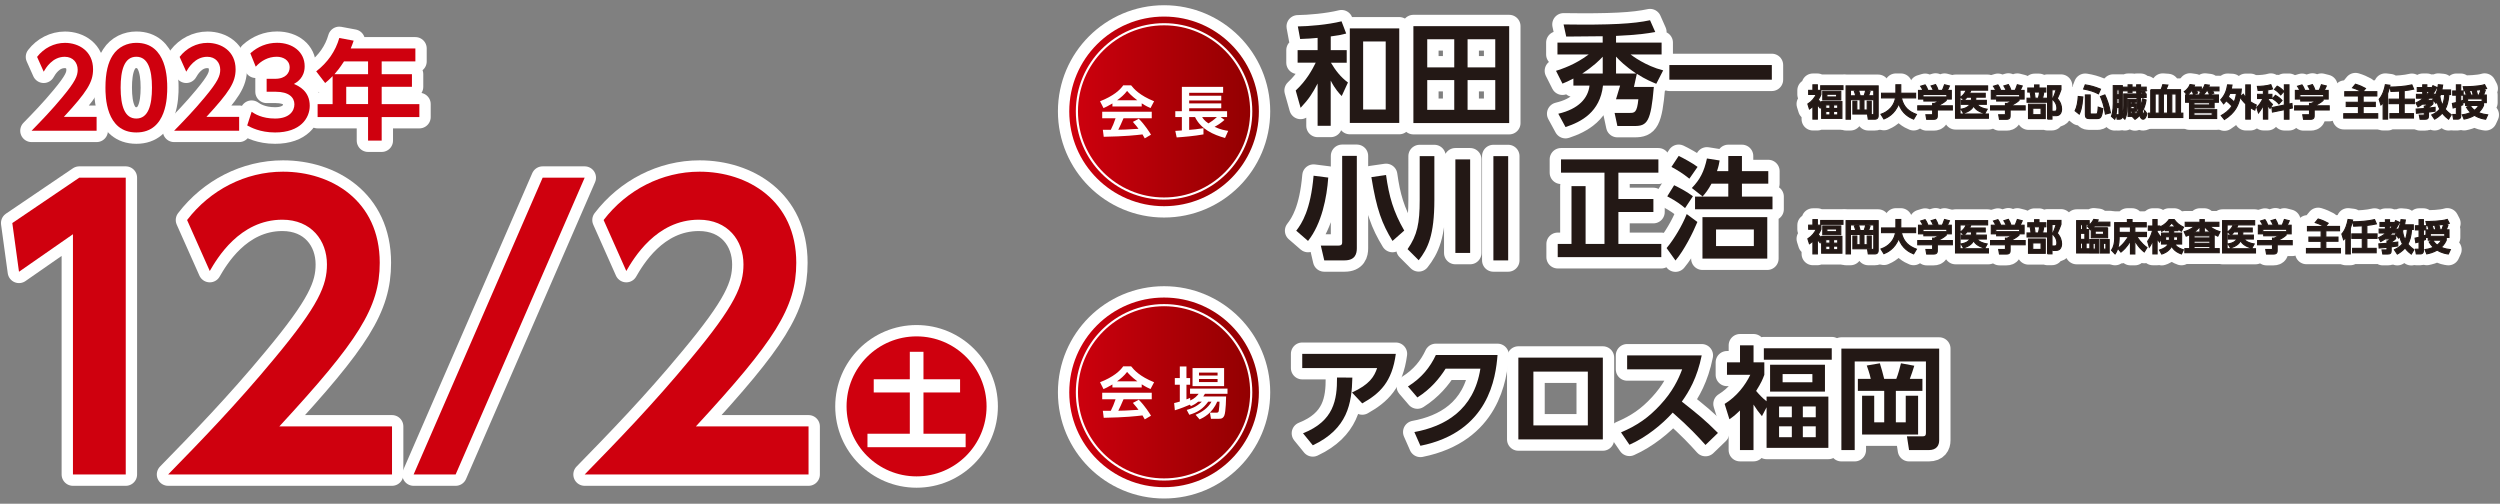 <?xml version="1.0" encoding="utf-8"?>
<!-- Generator: Adobe Illustrator 27.4.1, SVG Export Plug-In . SVG Version: 6.00 Build 0)  -->
<svg version="1.1" id="レイヤー_1" xmlns="http://www.w3.org/2000/svg" xmlns:xlink="http://www.w3.org/1999/xlink" x="0px"
	 y="0px" viewBox="0 0 670 135" style="enable-background:new 0 0 670 135;" xml:space="preserve">
<rect x="0" y="0" width="670" height="135" fill="#808080" stroke="none"/>
<style type="text/css">
	.st0{fill:none;stroke:#FFFFFF;stroke-width:6.077;stroke-linecap:round;stroke-linejoin:round;}
	.st1{fill:#CF000E;}
	.st2{fill:#231815;}
	.st3{fill:url(#SVGID_1_);}
	.st4{fill:none;stroke:#FFFFFF;stroke-width:0.578;stroke-miterlimit:10;}
	.st5{fill:#FFFFFF;}
	.st6{fill:#231815;stroke:#231815;stroke-width:0.3;stroke-miterlimit:10;}
	.st7{fill:url(#SVGID_00000178180856556728970810000013892419018031638432_);}
</style>
<g>
	<g>
		<g>
			<path class="st0" d="M25.89,31.31v3.73H8.46c2.55-2.61,5.33-5.47,8.25-9c3.5-4.2,4.11-5.73,4.11-7.35c0-1.85-1.22-3.47-3.47-3.47
				c-3.33,0-5.09,3.04-5.64,3.99l-1.77-3.96c1.79-2.34,4.54-3.76,7.47-3.76c3.73,0,7.53,2.23,7.53,7.09c0,3.5-1.68,6.08-7.82,12.74
				H25.89z"/>
			<path class="st0" d="M28.26,23.49c0-4.08,0.72-6.77,1.94-8.65c1.48-2.32,3.94-3.36,6.34-3.36c8.28,0,8.28,9.9,8.28,12.01
				c0,2.14,0,12.01-8.28,12.01C28.26,35.51,28.26,25.61,28.26,23.49z M40.73,23.49c0-4.98-1.13-8.28-4.2-8.28
				c-3.27,0-4.2,3.71-4.2,8.28c0,5.01,1.13,8.28,4.2,8.28C39.72,31.77,40.73,28.24,40.73,23.49z"/>
			<path class="st0" d="M64.09,31.31v3.73H46.66c2.55-2.61,5.33-5.47,8.25-9c3.5-4.2,4.11-5.73,4.11-7.35
				c0-1.85-1.22-3.47-3.47-3.47c-3.33,0-5.09,3.04-5.64,3.99l-1.77-3.96c1.79-2.34,4.54-3.76,7.47-3.76c3.73,0,7.53,2.23,7.53,7.09
				c0,3.5-1.68,6.08-7.82,12.74H64.09z"/>
			<path class="st0" d="M67.44,29.95c0.75,0.52,2.72,1.82,6.28,1.82c3.91,0,5.18-2.08,5.18-3.82c0-1.85-1.5-3.36-4.98-3.36h-2.46
				v-3.47h2.29c2.89,0,3.88-1.68,3.88-3.04c0-2.03-1.82-2.87-3.45-2.87c-2.29,0-4.2,1.07-5.64,2.66l-1.45-3.59
				c2.03-1.82,4.46-2.81,7.18-2.81c4.17,0,7.38,2.46,7.38,6.28c0,3.07-2.03,4.25-2.87,4.75c1.25,0.55,4.23,1.88,4.23,5.85
				c0,3.27-2.46,7.15-9.29,7.15c-4.05,0-6.54-1.39-7.47-1.88L67.44,29.95z"/>
			<path class="st0" d="M111.32,12.99v3.47h-9.03v3.42h8.11v3.39h-8.11v4.63h10.1v3.47h-10.1v6.31h-3.65v-6.31H85.12V27.9h4.02v-7.5
				c-0.84,0.87-1.27,1.24-2,1.85l-2.4-3.13c3.04-2.34,5.18-5.38,6.19-8.94l3.85,0.72c-0.26,0.75-0.41,1.19-0.78,2.08H111.32z
				 M92.19,16.46c-1.19,1.85-1.91,2.69-2.55,3.42h9v-3.42H92.19z M98.64,23.26h-5.85v4.63h5.85V23.26z"/>
		</g>
		<g>
			<path class="st0" d="M21.24,47.62H33.7v79.54H19.55V62.77L5.09,72.83L3.3,59.78L21.24,47.62z"/>
			<path class="st0" d="M105.06,114.3v12.86h-60c8.77-8.97,18.34-18.84,28.41-31C85.53,81.7,87.62,76.42,87.62,70.84
				c0-6.38-4.19-11.96-11.96-11.96c-11.46,0-17.54,10.47-19.44,13.75l-6.08-13.66c6.18-8.07,15.65-12.96,25.71-12.96
				c12.86,0,25.92,7.67,25.92,24.42c0,12.06-5.78,20.93-26.91,43.85H105.06z"/>
			<path class="st0" d="M156.69,47.62l-34.58,79.54h-11.26l34.58-79.54H156.69z"/>
			<path class="st0" d="M216.69,114.3v12.86h-60c8.77-8.97,18.34-18.84,28.41-31c12.06-14.45,14.15-19.74,14.15-25.32
				c0-6.38-4.19-11.96-11.96-11.96c-11.46,0-17.54,10.47-19.44,13.75l-6.08-13.66c6.18-8.07,15.65-12.96,25.71-12.96
				c12.86,0,25.92,7.67,25.92,24.42c0,12.06-5.78,20.93-26.91,43.85H216.69z"/>
		</g>
		<g>
			<path class="st0" d="M374.08,94.83c-1.01,7.57-4.29,10.63-9,13.28l-2.74-2.92c4.74-2.17,5.96-4.29,6.73-6.55H349v-3.81H374.08z
				 M349.21,116.12c8.28-3.28,9.14-8.96,9.11-14.95l4.11,0.03c-0.15,6.91-1.25,13.73-10.6,18.14L349.21,116.12z"/>
			<path class="st0" d="M379.05,115.79c8.1-1.49,15.94-5.84,17.69-16.98h-9.32c-1.61,2.53-3.87,5.36-7.56,7.71l-2.53-2.95
				c3.69-2.29,5.96-5.18,7.48-8.43h16.53c-0.48,5.99-2.29,20.64-20.67,24.33L379.05,115.79z"/>
			<path class="st0" d="M429.56,95.84v21.92h-22.64V95.84H429.56z M425.54,99.59h-14.59v14.42h14.59V99.59z"/>
			<path class="st0" d="M456.06,95.24c-1.22,6.05-3.43,9.74-5.33,12.39c4.53,3.57,6.14,4.88,9.68,8.4l-3.34,3.22
				c-1.82-2.03-4.35-4.8-8.79-8.67c-2.8,3.13-7.06,6.61-11.59,8.61l-2.26-3.31c4.32-1.85,7.36-3.93,10.54-7.39
				c3.22-3.48,4.79-6.67,5.84-9.5h-14.74v-3.75H456.06z"/>
			<path class="st0" d="M472.2,111.53c-1.07-1.31-1.31-1.64-2.26-3.1v12.18h-3.63v-10.6c-1.46,1.4-2,1.79-2.83,2.35l-1.28-4.11
				c3.25-2,5.54-5,6.88-7.8h-6.25v-3.34h3.49v-4.56h3.63v4.56h2.89v3.34c-0.48,1.28-0.8,2.08-2.2,4.32c0.8,0.95,1.76,1.97,2.8,2.77
				v-1.25h16.56v13.73h-16.56v-10.87L472.2,111.53z M490.91,96.4h-18.2v-3.07h18.2V96.4z M489.09,104.95h-14.71v-7.21h14.71V104.95z
				 M480.21,108.94h-3.42v2.89h3.42V108.94z M480.21,114.25h-3.42v2.92h3.42V114.25z M485.72,100.25h-7.98v2.2h7.98V100.25z
				 M486.62,108.94h-3.46v2.89h3.46V108.94z M486.62,114.25h-3.46v2.92h3.46V114.25z"/>
			<path class="st0" d="M493.49,93.43h26.21v24.6c0,1.28-0.66,2.59-2.77,2.59h-5.3l-0.57-3.69h4.23c0.77,0,0.86-0.39,0.86-0.92
				V96.88h-19.09v23.74h-3.57V93.43z M497.9,101.53h3.46c-0.27-1.37-0.92-3.16-1.07-3.57l3.51-0.6c0.33,0.98,0.89,3.04,1.16,4.17
				h3.25c0.48-1.16,1.01-3.13,1.25-4.17l3.57,0.66c-0.36,1.16-0.74,2.35-1.19,3.51h3.37v3.22h-7.12v8.43h2.65v-7.12h3.31v10.4
				h-15.01v-10.4h3.25v7.12h2.68v-8.43h-7.06V101.53z"/>
		</g>
		<g>
			<circle class="st0" cx="311.97" cy="105.15" r="25.41"/>
			<path class="st0" d="M311.97,128.5c-12.88,0-23.36-10.48-23.36-23.36s10.48-23.36,23.36-23.36s23.36,10.48,23.36,23.36
				S324.85,128.5,311.97,128.5z"/>
		</g>
		<circle class="st0" cx="245.64" cy="108.91" r="18.76"/>
		<g>
			<path class="st0" d="M243.84,94.28h3.65v7.36h9.81v3.54h-9.81v11.07h11.3v3.6h-26.31v-3.6h11.35v-11.07h-9.67v-3.54h9.67V94.28z"
				/>
		</g>
		<g>
			<path class="st0" d="M298.14,103.03c-1.19,0.72-1.94,1.04-2.4,1.25l-0.93-1.84c3.63-1.42,5.4-3.07,6.21-4.27h2.12
				c0.81,1.01,2.27,2.69,6.16,4.27l-0.96,1.82c-0.48-0.21-1.21-0.52-2.36-1.27v0.85h-7.85V103.03z M306.79,112.39
				c-0.16-0.3-0.27-0.52-0.6-1.06c-1.92,0.22-4.36,0.52-10.39,0.64l-0.24-1.88c0.19,0,1.79,0.01,2.13,0.01
				c0.43-0.82,0.94-2.04,1.28-3.09h-3.58v-1.75h13.28v1.75h-7.57c-0.57,1.33-0.94,2.18-1.4,3.07c0.48,0,2.97-0.06,5.42-0.25
				c-0.33-0.45-0.72-0.94-1.51-1.85l1.58-0.85c1.7,1.69,2.97,3.78,3.28,4.28L306.79,112.39z M304.81,102.19
				c-1.61-1.19-2.36-2.06-2.75-2.52c-0.72,1-1.78,1.87-2.69,2.52H304.81z"/>
			<path class="st0" d="M321.12,107.64c-0.78,0.66-1.43,0.97-1.97,1.21l-0.25-0.4c-1.1,0.46-2.28,0.97-4.04,1.51l-0.19-1.94
				c0.45-0.1,0.85-0.19,1.52-0.4v-4.51h-1.34v-1.78h1.34v-3.12h1.78v3.12h0.98v1.78h-0.98v3.92c0.39-0.13,0.57-0.21,0.98-0.4
				l0.04,0.7c1.22-0.54,1.82-1.25,2.25-1.79h-2.31v-1.4h10.04v1.4h-6.04c-0.18,0.28-0.27,0.45-0.46,0.72h6.13
				c0,0.09-0.06,4.15-0.48,5.1c-0.37,0.87-0.98,0.87-1.43,0.87h-2.15l-0.27-1.63h1.78c0.48,0,0.54-0.25,0.6-0.6
				c0.1-0.51,0.18-1.91,0.19-2.36h-0.63c-1.28,3.13-3.75,4.33-4.71,4.76l-1.08-1.24c1.76-0.73,3.37-1.85,4.27-3.52h-0.88
				c-1.42,1.96-2.88,2.87-5.07,3.52l-0.69-1.3c1.09-0.3,2.55-0.76,4.06-2.22H321.12z M319.6,98.64h8.46v4.85h-8.46V98.64z
				 M321.33,99.85v0.79h4.98v-0.79H321.33z M321.33,101.58v0.81h4.98v-0.81H321.33z"/>
		</g>
		<g>
			<path class="st0" d="M356.63,13.44h4.29v3.37h-4.23c1.22,2.05,2.59,3.84,4.56,5.3l-1.67,3.63c-0.68-0.71-1.73-1.79-2.95-4.14
				v12.12h-3.51V22.38c-1.34,2.59-2.32,4.14-4.56,6.52l-1.31-4.65c2.86-2.62,4.5-5.69,5.36-7.45h-4.85v-3.37h5.36v-3.28
				c-1.46,0.15-2.44,0.21-4.68,0.3l-0.62-3.37c2.86-0.03,8.01-0.45,11.71-1.37l1.25,3.28c-1.52,0.39-2.14,0.51-4.14,0.77V13.44z
				 M375,32.95h-13.25V7.61H375V32.95z M371.37,11.12h-6.05v18.23h6.05V11.12z"/>
			<path class="st0" d="M404.46,7.01v25.97h-25.67V7.01H404.46z M389.74,10.52h-7.24v7.54h7.24V10.52z M389.74,21.46h-7.24v7.98
				h7.24V21.46z M400.73,10.52h-7.42v7.54h7.42V10.52z M400.73,21.46h-7.42v7.98h7.42V21.46z"/>
			<path class="st0" d="M421.69,21.04c-1.31,0.68-2.05,1.01-2.95,1.37l-1.73-3.43c1.67-0.54,5.03-1.61,8.76-4.38h-8.37v-3.19h12.12
				v-1.7c-1.4,0-8.22,0.09-9.77,0.09l-0.71-3.25c12.66,0.18,18.82-0.18,23.17-1.13l1.4,3.16c-1.55,0.27-4.59,0.8-10.51,1.04v1.79
				h12.21v3.19H437c0.36,0.27,3.93,3.04,8.73,4.26l-1.85,3.6c-1.07-0.45-2.86-1.16-5.21-2.68l-0.77,3.51h5.33
				c-0.78,9.32-1.79,10.48-5.15,10.48h-4.62l-0.75-3.51h4.02c1.31,0,2,0,2.35-3.66h-5.99l1.1-3.66h-4.59
				c-0.8,7.09-5.78,9.71-10.04,11.11l-1.94-3.57c5.48-1.28,7.98-4.17,8.37-7.54h-4.32V21.04z M429.53,19.7v-4.5
				c-0.89,0.95-2.41,2.5-5.48,4.5H429.53z M438.49,19.7c-2.95-1.97-4.53-3.57-5.39-4.53v4.53H438.49z"/>
			<path class="st0" d="M447.39,17.43h27.46v3.93h-27.46V17.43z"/>
		</g>
		<g>
			<path class="st0" d="M487.79,28.96c-0.35-0.43-0.43-0.54-0.74-1.02v3.99h-1.19v-3.48c-0.48,0.46-0.65,0.59-0.93,0.77l-0.42-1.35
				c1.06-0.65,1.82-1.64,2.26-2.56h-2.05v-1.09h1.14v-1.49h1.19v1.49h0.95v1.09c-0.16,0.42-0.26,0.68-0.72,1.42
				c0.26,0.31,0.58,0.64,0.92,0.91v-0.41h5.43v4.5h-5.43v-3.56L487.79,28.96z M493.92,24h-5.97v-1.01h5.97V24z M493.33,26.8h-4.82
				v-2.36h4.82V26.8z M490.42,28.11h-1.12v0.95h1.12V28.11z M490.42,29.85h-1.12v0.96h1.12V29.85z M492.22,25.26h-2.62v0.72h2.62
				V25.26z M492.52,28.11h-1.13v0.95h1.13V28.11z M492.52,29.85h-1.13v0.96h1.13V29.85z"/>
			<path class="st0" d="M494.76,23.02h8.59v8.07c0,0.42-0.21,0.85-0.91,0.85h-1.74l-0.19-1.21h1.39c0.25,0,0.28-0.13,0.28-0.3v-6.27
				h-6.26v7.78h-1.17V23.02z M496.21,25.68h1.13c-0.09-0.45-0.3-1.04-0.35-1.17l1.15-0.2c0.11,0.32,0.29,1,0.38,1.37h1.06
				c0.16-0.38,0.33-1.03,0.41-1.37l1.17,0.21c-0.12,0.38-0.24,0.77-0.39,1.15h1.1v1.05h-2.33v2.76h0.87v-2.33h1.08v3.41h-4.92v-3.41
				h1.06v2.33h0.88v-2.76h-2.31V25.68z"/>
			<path class="st0" d="M504.11,30.63c0.71-0.26,3.31-1.21,3.9-4.4h-3.76v-1.25h3.85v-2.26h1.31v2.06c0,0.03-0.01,0.15-0.01,0.2
				h3.99v1.25h-3.82c0.57,2.62,2.12,3.72,4.03,4.44l-0.75,1.26c-0.94-0.38-3.12-1.4-3.99-4.17c-1.04,2.89-3.25,3.82-3.97,4.12
				L504.11,30.63z"/>
			<path class="st0" d="M521.59,25.96v0.96c-0.54,0.49-1.46,1.05-2.3,1.44h3.94v1.12h-4.03v1.48c0,0.48-0.04,1.01-0.96,1.01h-1.89
				l-0.21-1.21h1.43c0.34,0,0.38-0.04,0.38-0.38v-0.9h-3.99v-1.12h3.99v-0.64l0.4,0.01c0.11-0.04,0.76-0.26,1.21-0.66h-3.96v-1.09
				H521.59z M515.36,24.24c-0.2-0.44-0.31-0.7-0.61-1.13l1.18-0.36c0.42,0.58,0.62,1.13,0.75,1.49h1.49
				c-0.28-0.68-0.47-0.96-0.63-1.21l1.19-0.36c0.29,0.48,0.51,0.9,0.71,1.57h1.08c0.12-0.21,0.28-0.53,0.62-1.53l1.31,0.33
				c-0.22,0.52-0.35,0.77-0.6,1.2h1.1v2.31h-1.19v-1.23h-6.4v1.23h-1.2v-2.31H515.36z"/>
			<path class="st0" d="M622.59,25.96v0.96c-0.54,0.49-1.46,1.05-2.3,1.44h3.94v1.12h-4.03v1.48c0,0.48-0.04,1.01-0.96,1.01h-1.89
				l-0.21-1.21h1.43c0.34,0,0.38-0.04,0.38-0.38v-0.9h-3.99v-1.12h3.99v-0.64l0.4,0.01c0.11-0.04,0.76-0.26,1.21-0.66h-3.96v-1.09
				H622.59z M616.36,24.24c-0.2-0.44-0.31-0.7-0.61-1.13l1.18-0.36c0.42,0.58,0.62,1.13,0.75,1.49h1.49
				c-0.28-0.68-0.47-0.96-0.63-1.21l1.19-0.36c0.29,0.48,0.51,0.9,0.71,1.57h1.08c0.12-0.21,0.28-0.53,0.62-1.53l1.31,0.33
				c-0.22,0.52-0.35,0.77-0.6,1.2h1.1v2.31h-1.19v-1.23h-6.4v1.23h-1.2v-2.31H616.36z"/>
			<path class="st0" d="M532.68,23.02v1.14h-7.39v6.4h7.61v1.13h-8.82v-8.67H532.68z M532.34,26.91v1.04h-2.49
				c0.56,0.82,1.78,1.18,2.71,1.33l-0.62,1.11c-1.99-0.54-2.66-1.34-3-1.96c-0.49,0.84-1.29,1.47-2.71,1.92l-0.65-1.08
				c1.63-0.28,2.13-0.89,2.39-1.32h-2.32v-1.04h2.67c0.06-0.37,0.06-0.64,0.06-0.86h-1.24c-0.27,0.34-0.44,0.52-0.76,0.81
				l-0.91-0.81c0.82-0.63,1.26-1.28,1.46-1.85l1.19,0.17c-0.11,0.24-0.19,0.43-0.29,0.63h4.21v1.04h-2.51
				c0,0.34-0.01,0.53-0.06,0.86H532.34z"/>
			<path class="st0" d="M541.1,25.96v0.96c-0.54,0.49-1.46,1.05-2.3,1.44h3.94v1.12h-4.03v1.48c0,0.48-0.04,1.01-0.96,1.01h-1.89
				l-0.21-1.21h1.43c0.34,0,0.38-0.04,0.38-0.38v-0.9h-3.99v-1.12h3.99v-0.64l0.4,0.01c0.11-0.04,0.76-0.26,1.21-0.66h-3.96v-1.09
				H541.1z M534.87,24.24c-0.2-0.44-0.31-0.7-0.61-1.13l1.18-0.36c0.42,0.58,0.62,1.13,0.75,1.49h1.49
				c-0.28-0.68-0.47-0.96-0.63-1.21l1.19-0.36c0.29,0.48,0.51,0.9,0.71,1.57h1.08c0.12-0.21,0.28-0.53,0.62-1.53l1.31,0.33
				c-0.22,0.52-0.35,0.77-0.6,1.2h1.1v2.31h-1.19v-1.23h-6.4v1.23h-1.2v-2.31H534.87z"/>
			<path class="st0" d="M545.27,23.59v-0.82h1.18v0.82h1.83v1.07h-0.54c-0.06,0.47-0.19,1.07-0.34,1.67h1.03v1.07h-5.18v-1.07h1.06
				c-0.03-0.51-0.12-1.21-0.24-1.67h-0.62v-1.07H545.27z M548.13,31.77h-4.49v-3.83h4.49V31.77z M547.01,28.99h-2.23v1.75h2.23
				V28.99z M546.29,26.33c0.15-0.5,0.25-1.13,0.33-1.67h-1.48c0.12,0.57,0.21,1.01,0.26,1.67H546.29z M548.74,31.93v-8.96h3.6v1.05
				c-0.29,0.85-0.51,1.37-0.99,2.39c0.92,1.02,1.15,2.05,1.15,2.84c0,0.39-0.09,1.04-0.52,1.43c-0.25,0.22-0.6,0.32-1.05,0.32h-0.67
				l-0.19-1.18h0.57c0.27,0,0.61-0.04,0.61-0.79c0-1.29-0.75-2.02-1.15-2.41c0.31-0.64,0.77-1.86,0.95-2.56h-1.12v7.86H548.74z"/>
			<path class="st0" d="M558.2,25.99c-0.21,2.95-0.71,4.04-0.96,4.59l-1.1-0.88c0.53-1.05,0.74-2.47,0.84-3.84L558.2,25.99z
				 M558.85,22.74c1.59,0.26,2.52,0.53,4.08,1.16l-0.55,1.24c-1.18-0.62-2.23-0.94-3.96-1.29L558.85,22.74z M558.9,25.44h1.27v4.84
				c0,0.11,0,0.28,0.25,0.28h1.34c0.13,0,0.28-0.05,0.35-0.2c0.11-0.23,0.2-1.29,0.22-1.65l1.21,0.42
				c-0.25,2.38-0.67,2.64-1.44,2.64h-2.27c-0.59,0-0.95-0.23-0.95-0.99V25.44z M564.1,25.44c0.54,1.13,1.19,2.87,1.49,4.79
				l-1.33,0.35c-0.36-2.27-0.87-3.66-1.33-4.71L564.1,25.44z"/>
			<path class="st0" d="M573.67,24.88c0,0.04-0.01,0.27-0.01,0.32h0.51c-0.05-0.21-0.15-0.43-0.29-0.66l0.72-0.2h-0.93v0.36h-1.04
				v-0.36h-1.25v0.42h-1.05v-0.42h-1.37v-0.99h1.37v-0.62h1.05v0.62h1.25v-0.62h1.04v0.62h1.51v0.99h-0.53
				c0.12,0.2,0.23,0.41,0.31,0.72l-0.55,0.14h0.76v0.92h-1.52c0.02,0.95,0.08,1.61,0.16,2.17c0.21-0.59,0.33-1.12,0.45-1.82
				l0.89,0.33c-0.19,1.16-0.47,2.1-1.04,3.1c0.15,0.56,0.17,0.62,0.29,0.62c0.2,0,0.32-0.63,0.37-0.88l0.61,0.83
				c-0.12,0.47-0.43,1.48-1.02,1.48c-0.55,0-0.81-0.72-0.94-1.07c-0.5,0.6-0.9,0.87-1.24,1.1l-0.69-0.71
				c0.07-0.05,0.09-0.06,0.12-0.08h-1.28v-4.58h2.31v0.75h-0.51v0.48h0.55v1.95h-0.55v0.54h0.49c0.14-0.15,0.29-0.32,0.48-0.6
				c-0.22-1-0.33-2-0.39-3.61h-2.69v2.33c0,2.25-0.3,2.94-0.56,3.49l-0.69-0.68c-0.02,0.18-0.09,0.68-0.82,0.68h-0.56l-0.19-1.19
				h0.52c0.17,0,0.17-0.06,0.17-0.17v-1.78h-0.6c-0.13,2.15-0.4,2.83-0.54,3.15l-0.88-0.77c0.15-0.43,0.48-1.43,0.48-3.45v-4.78
				h2.43v7.99c0.24-0.58,0.38-1.2,0.38-2.66v-3.1h3.52c-0.01-0.05-0.01-0.27-0.01-0.32H573.67z M567.33,24.07v1.32h0.58v-1.32
				H567.33z M567.33,26.4v1.38h0.58V26.4H567.33z M571.06,27.36v0.48h0.44v-0.48H571.06z M571.06,28.5v0.64h0.92V28.5H571.06z
				 M571.06,29.8v0.54h0.44V29.8H571.06z"/>
			<path class="st0" d="M576.39,24.04h2.77c0.2-0.44,0.4-1.11,0.46-1.34l1.37,0.1c-0.11,0.3-0.21,0.58-0.5,1.24h3.89v6.28h0.62v1.18
				h-9.22v-1.18h0.62V24.04z M577.58,30.32h1.07v-5.14h-1.07V30.32z M580.91,25.19h-1.12v5.14h1.12V25.19z M582.04,30.32h1.14v-5.14
				h-1.14V30.32z"/>
			<path class="st0" d="M590.69,25.45h3.85v1.96h-1.16v1.5h-5.4v0.48h6.09v2.37h-7.28v-4.36h-1.06v-1.96h3.83V25h0.59l-0.52-0.4
				c0.15-0.14,0.21-0.19,0.29-0.28h-1.26c0.11,0.19,0.24,0.53,0.27,0.62l-1.08,0.33c-0.08-0.26-0.24-0.71-0.36-0.95h-0.19
				c-0.46,0.61-0.71,0.84-1.11,1.1l-0.78-0.86c0.71-0.51,1.29-1.24,1.53-1.9l1.2,0.17c-0.05,0.17-0.08,0.24-0.2,0.49h2.01v0.98
				c0.65-0.72,0.88-1.34,0.98-1.62l1.17,0.14c-0.05,0.18-0.09,0.27-0.18,0.51h2.77v1.01h-1.75c0.13,0.2,0.25,0.41,0.35,0.62
				l-1.16,0.34c-0.11-0.29-0.25-0.64-0.43-0.96h-0.34c-0.19,0.27-0.38,0.56-0.68,0.84V25.45z M586.88,26.75h6.48v-0.38h-6.48V26.75z
				 M587.97,27.52v0.61h4.22v-0.61H587.97z M587.97,30.2v0.7h4.89v-0.7H587.97z"/>
			<path class="st0" d="M595.16,26.76c1.06-1.18,1.56-2.33,1.84-4.02l1.18,0.06c-0.05,0.31-0.1,0.61-0.21,1.07h2.71
				c-0.03,0.43-0.09,1.09-0.28,2.06l0.81-0.68c0.17,0.28,0.34,0.56,0.66,0.93v-3.42h1.22v4.51c0.6,0.42,1.18,0.68,1.58,0.86
				l-0.39,1.38c-0.31-0.16-0.67-0.34-1.19-0.68v3.1h-1.22v-4.06c-0.91-0.88-1.26-1.46-1.49-1.86c-0.48,2.15-1.31,4.17-4.23,6.02
				l-0.85-1.05c0.83-0.48,1.98-1.22,2.88-2.54c-0.49-0.56-0.95-0.96-1.56-1.45c-0.33,0.47-0.48,0.62-0.69,0.84L595.16,26.76z
				 M597.61,25.02c-0.08,0.23-0.18,0.47-0.42,0.97c0.73,0.54,1.47,1.26,1.57,1.35c0.4-0.92,0.53-1.71,0.62-2.31H597.61z"/>
			<path class="st0" d="M606.61,24.19c-0.81,0.05-1.12,0.06-1.44,0.06l-0.19-1.09c0.82,0,2.49-0.11,3.6-0.46l0.46,1.13
				c-0.3,0.09-0.52,0.15-1.29,0.25v1.2h1.12v1.12h-1.12v0.08c0.44,0.72,0.89,1.16,1.26,1.5l-0.64,1.08
				c-0.35-0.47-0.48-0.67-0.62-0.96v3.82h-1.15v-3.77c-0.56,1.1-1.02,1.71-1.33,2.12l-0.46-1.48c0.68-0.59,1.24-1.46,1.67-2.39
				h-1.45v-1.12h1.56V24.19z M612.21,28.15v-5.41h1.24v5.16l0.78-0.17l0.12,1.21l-0.9,0.19v2.81h-1.24v-2.56l-3.19,0.65l-0.15-1.2
				L612.21,28.15z M609.82,25.55c0.79,0.46,1.23,0.81,1.76,1.38l-0.83,0.91c-0.48-0.58-1.14-1.08-1.68-1.42L609.82,25.55z
				 M610.29,23.09c0.68,0.34,1.3,0.84,1.77,1.4l-0.82,0.93c-0.6-0.67-0.87-0.94-1.66-1.46L610.29,23.09z"/>
			<path class="st0" d="M632.83,24.57c-0.2-0.13-1.04-0.66-2.34-1.05l0.78-0.95c1.11,0.34,1.84,0.67,2.68,1.13l-0.72,0.87h3.76v1.16
				h-3.67v1.69h3.26v1.12h-3.26v1.93h3.91v1.18h-9.1v-1.18h3.93v-1.93h-3.27v-1.12h3.27v-1.69h-3.66v-1.16H632.83z"/>
			<path class="st0" d="M638.68,27.45c-0.26,0.36-0.38,0.49-0.59,0.69l-0.47-1.54c1-1.11,1.45-2.77,1.66-3.9l1.22,0.15
				c-0.08,0.39-0.24,1.19-0.62,2.25v6.83h-1.2V27.45z M643.08,24.41c-0.74,0.04-1.58,0.09-2.3,0.1l-0.22-1.17
				c1.78-0.02,4.1-0.16,5.82-0.59l0.49,1.14c-0.71,0.18-1.74,0.31-2.55,0.41v2.28h2.73v1.19h-2.73v2.68h2.49v1.18h-6.31v-1.18h2.59
				v-2.68h-2.8v-1.19h2.8V24.41z"/>
			<path class="st0" d="M651.71,30.81c0.96-0.44,1.55-0.87,2.17-1.56c-0.36-0.66-0.63-1.42-0.75-2.02
				c-0.16,0.22-0.21,0.32-0.31,0.45l-0.82-1.02c0.16-0.21,0.21-0.26,0.27-0.37h-1.21c-0.1,0.1-0.24,0.25-0.62,0.61h1.59v0.93
				c-0.27,0.32-0.87,0.74-1.2,0.96v0.18c0.92-0.1,1.33-0.15,1.77-0.21v1.04c-0.36,0.07-0.62,0.11-1.77,0.24v1.01
				c0,0.65-0.2,0.91-0.94,0.91h-1.3l-0.21-1.09h1.03c0.26,0,0.3-0.06,0.3-0.27v-0.43c-0.29,0.02-1.77,0.16-2.1,0.18l-0.08-1.11
				c0.55-0.03,1-0.05,2.18-0.15v-0.63h0.26c0.19-0.13,0.47-0.38,0.6-0.56h-1.36c-0.55,0.38-0.87,0.55-1.19,0.72l-0.54-1.04
				c0.98-0.45,1.62-0.93,2.02-1.26h-1.89v-1.04h1.68V24.5h-1.46v-1.04h1.46v-0.73h1.1v0.73h1.09v0.56c0.29-0.49,0.42-0.79,0.55-1.06
				l1.02,0.47c-0.2,0.4-0.49,1-1.1,1.82h0.56v0.66c0.62-1.15,0.85-2.42,0.97-3.21l1.15,0.1c-0.04,0.31-0.1,0.73-0.21,1.3h2.34v1.23
				h-0.45c-0.15,1.92-0.53,3.11-1.01,3.94c0.63,0.75,1.27,1.23,1.63,1.49l-0.71,1.18c-0.39-0.29-1.01-0.77-1.67-1.64
				c-0.85,0.92-1.63,1.38-2.07,1.63L651.71,30.81z M650.34,24.48v0.76h0.23c0.34-0.4,0.49-0.6,0.61-0.76H650.34z M654.07,25.32
				c-0.09,0.22-0.14,0.35-0.19,0.47c0.1,0.83,0.31,1.64,0.69,2.38c0.52-1.11,0.58-2.39,0.6-2.85H654.07z"/>
			<path class="st0" d="M657.24,27.73c0.27-0.05,0.58-0.12,1.07-0.25V25.5h-0.98v-1.12h0.98v-1.64h1.16v1.64h0.65v1.12h-0.65v1.62
				c0.25-0.08,0.35-0.12,0.55-0.2v1.16c-0.15,0.07-0.26,0.13-0.55,0.22v2.83c0,0.67-0.48,0.8-0.81,0.8h-1.1l-0.22-1.25h0.72
				c0.24,0,0.25-0.04,0.25-0.26V28.7c-0.55,0.18-0.64,0.21-0.87,0.25L657.24,27.73z M660.78,27.53h-0.6v-2.04h0.82
				c-0.06-0.22-0.25-0.83-0.32-1.02l1.09-0.17c0.18,0.38,0.28,0.76,0.39,1.18h0.65c-0.02-0.11-0.11-0.6-0.26-1.09l1.08-0.18
				c0.19,0.5,0.3,1.17,0.31,1.27h0.45c0.21-0.48,0.37-0.96,0.49-1.46c-0.39,0.06-2.4,0.29-4.49,0.29l-0.24-1.07
				c0.89,0.01,4.09-0.02,5.72-0.55l0.54,1.04c-0.31,0.1-0.62,0.19-1.34,0.26l0.98,0.23c-0.11,0.36-0.31,0.89-0.49,1.25h0.77v2.04
				h-0.74v0.74c-0.17,0.38-0.52,1.16-1.37,1.91c1,0.43,1.86,0.55,2.47,0.62l-0.54,1.17c-0.49-0.07-1.65-0.21-2.98-1.04
				c-1.11,0.64-2.12,0.87-2.8,1.01l-0.47-1.15c0.41-0.06,1.2-0.16,2.27-0.62c-0.64-0.59-0.93-1.04-1.15-1.41l0.97-0.46
				c0.19,0.29,0.51,0.8,1.18,1.29c0.7-0.53,1-1.04,1.15-1.32h-3.54V27.53z M665.21,27.21v-0.73h-3.89v0.73H665.21z"/>
		</g>
		<g>
			<path class="st0" d="M355.97,47.59c-0.36,5.24-1.73,12.36-5.42,16.98l-3.16-2.74c1.52-1.94,3.87-5.6,4.65-14.74L355.97,47.59z
				 M363.63,41.78v24.75c0,1.4-0.39,3.25-3.28,3.25h-5.45l-0.92-3.96h4.68c0.95,0,1.04-0.42,1.04-0.89V41.78H363.63z M373.19,64.57
				c-2.8-4.59-4.26-8.37-5.66-17.1l3.93-0.57c0.8,5.75,1.97,9.86,4.88,14.89L373.19,64.57z"/>
			<path class="st0" d="M380.48,41.84h3.93v11.68c0,9.62-1.76,13.11-4.2,16.23l-2.98-2.98c2.62-3.75,3.25-6.97,3.25-13.17V41.84z
				 M390.04,42.71H394v25.08h-3.96V42.71z M400.23,41.84h3.96v27.94h-3.96V41.84z"/>
			<path class="st0" d="M418.36,42.71h26.09v3.57h-10.72v7.06h9.38v3.48h-9.38v8.55h11.5v3.54h-27.76v-3.54h3.69V49.89h3.78v15.49
				H430V46.28h-11.65V42.71z"/>
			<path class="st0" d="M446.65,66.48c2-2.35,4.26-6.2,5.39-9.11l2.86,2.12c-1.19,2.89-3.54,7.57-5.87,10.33L446.65,66.48z
				 M451.59,55.78c-0.98-0.86-2.23-1.82-4.77-3.16l1.85-2.98c1.16,0.57,3.22,1.58,5.03,2.95L451.59,55.78z M452.75,47.89
				c-1.73-1.4-3.19-2.29-4.8-3.16l1.94-2.95c1.04,0.48,3.87,2.03,5.06,2.95L452.75,47.89z M463.18,45.86v-4.05h3.66v4.05h7.06v3.37
				h-7.06v3.46h8.19v3.4h-20.76v-3.4h8.91v-3.46h-4.5c-0.95,1.73-1.55,2.47-2.38,3.42l-2.89-2.26c2.21-2.29,3.28-4.38,4.05-7.92
				l3.4,0.54c-0.12,0.75-0.27,1.58-0.71,2.86H463.18z M473.63,69.31h-17.37V58.2h17.37V69.31z M470.03,61.5H459.9v4.44h10.13V61.5z"
				/>
		</g>
		<g>
			<path class="st0" d="M487.79,65.07c-0.35-0.43-0.43-0.54-0.74-1.02v3.99h-1.19v-3.48c-0.48,0.46-0.65,0.59-0.93,0.77L484.51,64
				c1.06-0.65,1.82-1.64,2.26-2.56h-2.05v-1.09h1.14v-1.49h1.19v1.49h0.95v1.09c-0.16,0.42-0.26,0.68-0.72,1.42
				c0.26,0.31,0.58,0.64,0.92,0.91v-0.41h5.43v4.5h-5.43v-3.56L487.79,65.07z M493.92,60.11h-5.97v-1.01h5.97V60.11z M493.33,62.91
				h-4.82v-2.36h4.82V62.91z M490.42,64.22h-1.12v0.95h1.12V64.22z M490.42,65.96h-1.12v0.96h1.12V65.96z M492.22,61.37h-2.62v0.72
				h2.62V61.37z M492.52,64.22h-1.13v0.95h1.13V64.22z M492.52,65.96h-1.13v0.96h1.13V65.96z"/>
			<path class="st0" d="M494.76,59.13h8.59v8.07c0,0.42-0.21,0.85-0.91,0.85h-1.74l-0.19-1.21h1.39c0.25,0,0.28-0.13,0.28-0.3v-6.27
				h-6.26v7.78h-1.17V59.13z M496.21,61.79h1.13c-0.09-0.45-0.3-1.04-0.35-1.17l1.15-0.2c0.11,0.32,0.29,1,0.38,1.37h1.06
				c0.16-0.38,0.33-1.03,0.41-1.37l1.17,0.21c-0.12,0.38-0.24,0.77-0.39,1.15h1.1v1.05h-2.33v2.76h0.87v-2.33h1.08v3.41h-4.92v-3.41
				h1.06v2.33h0.88v-2.76h-2.31V61.79z"/>
			<path class="st0" d="M504.11,66.74c0.71-0.26,3.31-1.21,3.9-4.4h-3.76v-1.25h3.85v-2.26h1.31v2.06c0,0.03-0.01,0.15-0.01,0.2
				h3.99v1.25h-3.82c0.57,2.62,2.12,3.72,4.03,4.44l-0.75,1.26c-0.94-0.38-3.12-1.4-3.99-4.17c-1.04,2.89-3.25,3.82-3.97,4.12
				L504.11,66.74z"/>
			<path class="st0" d="M521.59,62.07v0.96c-0.54,0.49-1.46,1.05-2.3,1.44h3.94v1.12h-4.03v1.48c0,0.48-0.04,1.01-0.96,1.01h-1.89
				l-0.21-1.21h1.43c0.34,0,0.38-0.04,0.38-0.38v-0.9h-3.99v-1.12h3.99v-0.64l0.4,0.01c0.11-0.04,0.76-0.26,1.21-0.66h-3.96v-1.09
				H521.59z M515.36,60.36c-0.2-0.44-0.31-0.7-0.61-1.13l1.18-0.36c0.42,0.58,0.62,1.13,0.75,1.49h1.49
				c-0.28-0.68-0.47-0.96-0.63-1.21l1.19-0.36c0.29,0.48,0.51,0.9,0.71,1.57h1.08c0.12-0.21,0.28-0.53,0.62-1.53l1.31,0.33
				c-0.22,0.52-0.35,0.77-0.6,1.2h1.1v2.31h-1.19v-1.23h-6.4v1.23h-1.2v-2.31H515.36z"/>
			<path class="st0" d="M532.68,59.13v1.14h-7.39v6.4h7.61v1.13h-8.82v-8.67H532.68z M532.34,63.02v1.04h-2.49
				c0.56,0.82,1.78,1.18,2.71,1.33l-0.62,1.11c-1.99-0.54-2.66-1.34-3-1.96c-0.49,0.84-1.29,1.47-2.71,1.92l-0.65-1.08
				c1.63-0.28,2.13-0.89,2.39-1.32h-2.32v-1.04h2.67c0.06-0.37,0.06-0.64,0.06-0.86h-1.24c-0.27,0.34-0.44,0.52-0.76,0.81
				l-0.91-0.81c0.82-0.63,1.26-1.28,1.46-1.85l1.19,0.17c-0.11,0.24-0.19,0.43-0.29,0.63h4.21v1.04h-2.51
				c0,0.34-0.01,0.53-0.06,0.86H532.34z"/>
			<path class="st0" d="M541.1,62.07v0.96c-0.54,0.49-1.46,1.05-2.3,1.44h3.94v1.12h-4.03v1.48c0,0.48-0.04,1.01-0.96,1.01h-1.89
				l-0.21-1.21h1.43c0.34,0,0.38-0.04,0.38-0.38v-0.9h-3.99v-1.12h3.99v-0.64l0.4,0.01c0.11-0.04,0.76-0.26,1.21-0.66h-3.96v-1.09
				H541.1z M534.87,60.36c-0.2-0.44-0.31-0.7-0.61-1.13l1.18-0.36c0.42,0.58,0.62,1.13,0.75,1.49h1.49
				c-0.28-0.68-0.47-0.96-0.63-1.21l1.19-0.36c0.29,0.48,0.51,0.9,0.71,1.57h1.08c0.12-0.21,0.28-0.53,0.62-1.53l1.31,0.33
				c-0.22,0.52-0.35,0.77-0.6,1.2h1.1v2.31h-1.19v-1.23h-6.4v1.23h-1.2v-2.31H534.87z"/>
			<path class="st0" d="M545.27,59.7v-0.82h1.18v0.82h1.83v1.07h-0.54c-0.06,0.47-0.19,1.07-0.34,1.67h1.03v1.07h-5.18v-1.07h1.06
				c-0.03-0.51-0.12-1.21-0.24-1.67h-0.62V59.7H545.27z M548.13,67.88h-4.49v-3.83h4.49V67.88z M547.01,65.1h-2.23v1.75h2.23V65.1z
				 M546.29,62.44c0.15-0.5,0.25-1.13,0.33-1.67h-1.48c0.12,0.57,0.21,1.01,0.26,1.67H546.29z M548.74,68.04v-8.96h3.6v1.05
				c-0.29,0.85-0.51,1.37-0.99,2.39c0.92,1.02,1.15,2.05,1.15,2.84c0,0.39-0.09,1.04-0.52,1.43c-0.25,0.22-0.6,0.32-1.05,0.32h-0.67
				l-0.19-1.18h0.57c0.27,0,0.61-0.04,0.61-0.79c0-1.29-0.75-2.02-1.15-2.41c0.31-0.64,0.77-1.86,0.95-2.56h-1.12v7.86H548.74z"/>
			<path class="st0" d="M559.9,59.14v1.07h-0.83v1.32h0.69v3.61h-0.69v1.54h0.78v1.12h-3.31v-8.67H559.9z M558.11,60.22h-0.55v1.32
				h0.55V60.22z M558.75,62.53h-1.18v1.62h1.18V62.53z M558.11,65.15h-0.55v1.54h0.55V65.15z M564.84,61.02v2.71h-4.37v-2.36
				c-0.12,0.09-0.14,0.11-0.25,0.2l-0.74-0.95c0.65-0.41,1.18-0.89,1.65-1.82l1.18,0.13c-0.09,0.22-0.15,0.34-0.27,0.6h3.41v1.04
				h-4.12c-0.15,0.18-0.27,0.3-0.46,0.47H564.84z M562.44,64.2v3.61h-2.35V64.2H562.44z M561.56,65.21h-0.62v1.57h0.62V65.21z
				 M563.75,61.94h-2.24v0.87h2.24V61.94z M565.26,64.2v3.61h-2.4V64.2H565.26z M564.39,65.21h-0.68v1.57h0.68V65.21z"/>
			<path class="st0" d="M566.73,59.67h3.41v-0.83h1.25v0.83h3.8v1.14h-7.26v3.2c0,1.21-0.34,3.07-1.09,4.05l-0.94-0.98
				c0.58-0.87,0.83-2.04,0.83-3.09V59.67z M567.59,66.55c1.38-0.86,2.42-2.45,2.84-3.15h-2.3v-1.12h2.83v-1.3h1.18v1.3h3.11v1.12
				h-2.59c0.19,0.29,1.09,1.79,2.72,2.95l-0.72,1.17c-0.44-0.35-1.66-1.34-2.52-3.12v3.67h-1.18v-3.61
				c-0.96,1.84-2.09,2.72-2.55,3.1L567.59,66.55z"/>
			<path class="st0" d="M583.77,61.81h-1.22v0.66h2.13v2.93h-1.78c0.16,0.35,0.46,0.98,2.24,1.55l-0.51,1.11
				c-1.87-0.64-2.45-1.74-2.63-2.06c-0.83,1.52-2.22,1.95-2.65,2.09l-0.6-1.07c1.08-0.36,1.93-0.8,2.33-1.62h-1.8v-1.58l-0.53,1.06
				c-0.37-0.48-0.47-0.67-0.65-1.05v4.22h-1.13v-3.83c-0.39,1.19-0.68,1.62-0.96,2.01l-0.44-1.56c0.53-0.74,0.98-1.52,1.33-2.97
				h-1.15v-1.13h1.22v-1.72h1.13v1.72h0.74v0.3c1.44-0.7,2.01-1.39,2.47-2.02h1.37c0.8,1.05,1.36,1.46,2.51,2.05l-0.58,1.05
				c-0.24-0.14-0.49-0.27-0.86-0.54V61.81z M580.29,61.41c-0.45,0.34-0.71,0.47-0.96,0.59l-0.48-1.01v0.71h-0.74v0.44
				c0.55,0.94,0.97,1.35,1.18,1.56v-1.23h2.12v-0.66h-1.12V61.41z M581.36,64.43c0.05-0.33,0.06-0.6,0.06-0.98h-1.04v0.98H581.36z
				 M583.03,60.82c-0.52-0.46-0.79-0.8-1.01-1.08c-0.24,0.3-0.54,0.64-1.03,1.08H583.03z M583.59,64.43v-0.98h-1.04
				c0,0.44-0.01,0.63-0.05,0.98H583.59z"/>
			<path class="st0" d="M593.41,66.63h1.34v1.09h-9.21v-1.09h1.3v-3.75c-0.32,0.17-0.51,0.25-0.94,0.41l-0.55-1.19
				c1.08-0.31,1.89-0.71,2.8-1.45h-2.51v-1.07h3.95v-0.73h1.16v0.73h3.92v1.07h-2.48c0.4,0.33,1.32,1.05,2.77,1.46l-0.59,1.18
				c-0.48-0.21-0.67-0.3-0.97-0.47V66.63z M589.59,62.21v-1.53c-0.25,0.31-0.69,0.86-1.64,1.53H589.59z M592.26,63.2H588v0.57h4.26
				V63.2z M592.26,64.63H588v0.57h4.26V64.63z M592.26,66.06H588v0.58h4.26V66.06z M592.46,62.21c-1-0.7-1.43-1.21-1.7-1.52v1.52
				H592.46z"/>
			<path class="st0" d="M604.25,59.13v1.14h-7.39v6.4h7.61v1.13h-8.82v-8.67H604.25z M603.9,63.02v1.04h-2.49
				c0.56,0.82,1.78,1.18,2.71,1.33l-0.62,1.11c-1.99-0.54-2.66-1.34-3-1.96c-0.49,0.84-1.29,1.47-2.71,1.92l-0.65-1.08
				c1.63-0.28,2.13-0.89,2.39-1.32h-2.32v-1.04h2.67c0.06-0.37,0.06-0.64,0.06-0.86h-1.24c-0.27,0.34-0.44,0.52-0.76,0.81
				l-0.91-0.81c0.82-0.63,1.26-1.28,1.46-1.85l1.19,0.17c-0.11,0.24-0.19,0.43-0.29,0.63h4.21v1.04h-2.51
				c0,0.34-0.01,0.53-0.06,0.86H603.9z"/>
			<path class="st0" d="M612.67,62.07v0.96c-0.54,0.49-1.46,1.05-2.3,1.44h3.94v1.12h-4.03v1.48c0,0.48-0.04,1.01-0.96,1.01h-1.89
				l-0.21-1.21h1.43c0.34,0,0.38-0.04,0.38-0.38v-0.9h-3.99v-1.12h3.99v-0.64l0.4,0.01c0.11-0.04,0.76-0.26,1.21-0.66h-3.96v-1.09
				H612.67z M606.44,60.36c-0.2-0.44-0.31-0.7-0.61-1.13l1.18-0.36c0.42,0.58,0.62,1.13,0.75,1.49h1.49
				c-0.28-0.68-0.47-0.96-0.63-1.21l1.19-0.36c0.29,0.48,0.51,0.9,0.71,1.57h1.08c0.12-0.21,0.28-0.53,0.62-1.53l1.31,0.33
				c-0.22,0.52-0.35,0.77-0.6,1.2h1.1v2.31h-1.19v-1.23h-6.4v1.23h-1.2v-2.31H606.44z"/>
			<path class="st0" d="M622.83,60.69c-0.2-0.13-1.04-0.66-2.34-1.05l0.78-0.95c1.11,0.34,1.84,0.67,2.68,1.13l-0.72,0.87h3.76v1.16
				h-3.67v1.69h3.26v1.12h-3.26v1.93h3.91v1.18h-9.1V66.6h3.93v-1.93h-3.27v-1.12h3.27v-1.69h-3.66v-1.16H622.83z"/>
			<path class="st0" d="M628.68,63.57c-0.26,0.36-0.38,0.49-0.59,0.69l-0.47-1.54c1-1.11,1.45-2.77,1.66-3.9l1.22,0.15
				c-0.08,0.39-0.24,1.19-0.62,2.25v6.83h-1.2V63.57z M633.08,60.52c-0.74,0.04-1.58,0.09-2.3,0.1l-0.22-1.17
				c1.78-0.02,4.1-0.16,5.82-0.59l0.49,1.14c-0.71,0.18-1.74,0.31-2.55,0.41v2.28h2.73v1.19h-2.73v2.68h2.49v1.18h-6.31v-1.18h2.59
				v-2.68h-2.8v-1.19h2.8V60.52z"/>
			<path class="st0" d="M641.71,66.93c0.96-0.44,1.55-0.87,2.17-1.56c-0.36-0.66-0.63-1.42-0.75-2.02
				c-0.16,0.22-0.21,0.32-0.31,0.45l-0.82-1.02c0.16-0.21,0.21-0.26,0.27-0.37h-1.21c-0.1,0.1-0.24,0.25-0.62,0.61h1.59v0.93
				c-0.27,0.32-0.87,0.74-1.2,0.96v0.18c0.92-0.1,1.33-0.15,1.77-0.21v1.04c-0.36,0.07-0.62,0.11-1.77,0.24v1.01
				c0,0.65-0.2,0.91-0.94,0.91h-1.3l-0.21-1.09h1.03c0.26,0,0.3-0.06,0.3-0.27v-0.43c-0.29,0.02-1.77,0.16-2.1,0.18l-0.08-1.11
				c0.55-0.03,1-0.05,2.18-0.15v-0.63h0.26c0.19-0.13,0.47-0.38,0.6-0.56h-1.36c-0.55,0.38-0.87,0.55-1.19,0.72l-0.54-1.04
				c0.98-0.45,1.62-0.93,2.02-1.26h-1.89v-1.04h1.68v-0.74h-1.46v-1.04h1.46v-0.73h1.1v0.73h1.09v0.56
				c0.29-0.49,0.42-0.79,0.55-1.06l1.02,0.47c-0.2,0.4-0.49,1-1.1,1.82h0.56v0.66c0.62-1.15,0.85-2.42,0.97-3.21l1.15,0.1
				c-0.04,0.31-0.1,0.73-0.21,1.3h2.34v1.23h-0.45c-0.15,1.92-0.53,3.11-1.01,3.94c0.63,0.75,1.27,1.23,1.63,1.49l-0.71,1.18
				c-0.39-0.29-1.01-0.77-1.67-1.64c-0.85,0.92-1.63,1.38-2.07,1.63L641.71,66.93z M640.34,60.6v0.76h0.23
				c0.34-0.4,0.49-0.6,0.61-0.76H640.34z M644.07,61.44c-0.09,0.22-0.14,0.35-0.19,0.47c0.1,0.83,0.31,1.64,0.69,2.38
				c0.52-1.11,0.58-2.39,0.6-2.85H644.07z"/>
			<path class="st0" d="M647.24,63.84c0.27-0.05,0.58-0.12,1.07-0.25v-1.97h-0.98v-1.12h0.98v-1.64h1.16v1.64h0.65v1.12h-0.65v1.62
				c0.25-0.08,0.35-0.12,0.55-0.2v1.16c-0.15,0.07-0.26,0.13-0.55,0.22v2.83c0,0.67-0.48,0.8-0.81,0.8h-1.1l-0.22-1.25h0.72
				c0.24,0,0.25-0.04,0.25-0.26v-1.73c-0.55,0.18-0.64,0.21-0.87,0.25L647.24,63.84z M650.78,63.65h-0.6v-2.04h0.82
				c-0.06-0.22-0.25-0.83-0.32-1.02l1.09-0.17c0.18,0.38,0.28,0.76,0.39,1.18h0.65c-0.02-0.11-0.11-0.6-0.26-1.09l1.08-0.18
				c0.19,0.5,0.3,1.17,0.31,1.27h0.45c0.21-0.48,0.37-0.96,0.49-1.46c-0.39,0.06-2.4,0.29-4.49,0.29l-0.24-1.07
				c0.89,0.01,4.09-0.02,5.72-0.55l0.54,1.04c-0.31,0.1-0.62,0.19-1.34,0.26l0.98,0.23c-0.11,0.36-0.31,0.89-0.49,1.25h0.77v2.04
				h-0.74v0.74c-0.17,0.38-0.52,1.16-1.37,1.91c1,0.43,1.86,0.55,2.47,0.62l-0.54,1.17c-0.49-0.07-1.65-0.21-2.98-1.04
				c-1.11,0.64-2.12,0.87-2.8,1.01l-0.47-1.15c0.41-0.06,1.2-0.16,2.27-0.62c-0.64-0.59-0.93-1.04-1.15-1.41l0.97-0.46
				c0.19,0.29,0.51,0.8,1.18,1.29c0.7-0.53,1-1.04,1.15-1.32h-3.54V63.65z M655.21,63.32v-0.73h-3.89v0.73H655.21z"/>
		</g>
		<g>
			<circle class="st0" cx="311.97" cy="29.85" r="25.41"/>
			<path class="st0" d="M311.97,53.21c-12.88,0-23.36-10.48-23.36-23.36S299.09,6.5,311.97,6.5s23.36,10.48,23.36,23.36
				S324.85,53.21,311.97,53.21z"/>
		</g>
		<g>
			<path class="st0" d="M298.14,27.72c-1.19,0.72-1.94,1.04-2.4,1.25l-0.93-1.83c3.63-1.42,5.4-3.07,6.21-4.27h2.12
				c0.81,1.01,2.27,2.69,6.16,4.27l-0.96,1.82c-0.48-0.21-1.21-0.52-2.36-1.27v0.85h-7.85V27.72z M306.79,37.08
				c-0.16-0.3-0.27-0.52-0.6-1.06c-1.92,0.22-4.36,0.52-10.39,0.64l-0.24-1.88c0.19,0,1.79,0.01,2.13,0.01
				c0.43-0.82,0.94-2.04,1.28-3.09h-3.58v-1.75h13.28v1.75h-7.57c-0.57,1.33-0.94,2.18-1.4,3.07c0.48,0,2.97-0.06,5.42-0.25
				c-0.33-0.45-0.72-0.94-1.51-1.85l1.58-0.85c1.7,1.69,2.97,3.78,3.28,4.28L306.79,37.08z M304.81,26.88
				c-1.61-1.19-2.36-2.06-2.75-2.52c-0.72,1-1.78,1.87-2.69,2.52H304.81z"/>
			<path class="st0" d="M314.98,35.08c0.25-0.01,1.49-0.1,1.76-0.12v-3.58h-1.76v-1.58h1.76v-6.51h11.06v1.58h-9.1v0.78h8.6v1.28
				h-8.6v0.79h8.6v1.3h-8.6v0.78h10.16v1.58h-1.72l1.03,0.75c-0.85,0.76-1.55,1.24-2.67,1.87c1.66,0.76,2.92,0.96,3.66,1.07
				l-0.85,1.91c-3.1-0.85-6.49-2.36-8.04-5.6h-1.57v3.43c1.48-0.12,1.87-0.15,3.83-0.45v1.66c-2.33,0.43-5.58,0.72-7.18,0.81
				L314.98,35.08z M322.18,31.38c0.25,0.4,0.58,0.94,1.67,1.69c0.54-0.31,1.33-0.84,2.28-1.69H322.18z"/>
		</g>
	</g>
	<g>
		<g>
			<path class="st1" d="M25.89,31.31v3.73H8.46c2.55-2.61,5.33-5.47,8.25-9c3.5-4.2,4.11-5.73,4.11-7.35c0-1.85-1.22-3.47-3.47-3.47
				c-3.33,0-5.09,3.04-5.64,3.99l-1.77-3.96c1.79-2.34,4.54-3.76,7.47-3.76c3.73,0,7.53,2.23,7.53,7.09c0,3.5-1.68,6.08-7.82,12.74
				H25.89z"/>
			<path class="st1" d="M28.26,23.49c0-4.08,0.72-6.77,1.94-8.65c1.48-2.32,3.94-3.36,6.34-3.36c8.28,0,8.28,9.9,8.28,12.01
				c0,2.14,0,12.01-8.28,12.01C28.26,35.51,28.26,25.61,28.26,23.49z M40.73,23.49c0-4.98-1.13-8.28-4.2-8.28
				c-3.27,0-4.2,3.71-4.2,8.28c0,5.01,1.13,8.28,4.2,8.28C39.72,31.77,40.73,28.24,40.73,23.49z"/>
			<path class="st1" d="M64.09,31.31v3.73H46.66c2.55-2.61,5.33-5.47,8.25-9c3.5-4.2,4.11-5.73,4.11-7.35
				c0-1.85-1.22-3.47-3.47-3.47c-3.33,0-5.09,3.04-5.64,3.99l-1.77-3.96c1.79-2.34,4.54-3.76,7.47-3.76c3.73,0,7.53,2.23,7.53,7.09
				c0,3.5-1.68,6.08-7.82,12.74H64.09z"/>
			<path class="st1" d="M67.44,29.95c0.75,0.52,2.72,1.82,6.28,1.82c3.91,0,5.18-2.08,5.18-3.82c0-1.85-1.5-3.36-4.98-3.36h-2.46
				v-3.47h2.29c2.89,0,3.88-1.68,3.88-3.04c0-2.03-1.82-2.87-3.45-2.87c-2.29,0-4.2,1.07-5.64,2.66l-1.45-3.59
				c2.03-1.82,4.46-2.81,7.18-2.81c4.17,0,7.38,2.46,7.38,6.28c0,3.07-2.03,4.25-2.87,4.75c1.25,0.55,4.23,1.88,4.23,5.85
				c0,3.27-2.46,7.15-9.29,7.15c-4.05,0-6.54-1.39-7.47-1.88L67.44,29.95z"/>
			<path class="st1" d="M111.32,12.99v3.47h-9.03v3.42h8.11v3.39h-8.11v4.63h10.1v3.47h-10.1v6.31h-3.65v-6.31H85.12V27.9h4.02v-7.5
				c-0.84,0.87-1.27,1.24-2,1.85l-2.4-3.13c3.04-2.34,5.18-5.38,6.19-8.94l3.85,0.72c-0.26,0.75-0.41,1.19-0.78,2.08H111.32z
				 M92.19,16.46c-1.19,1.85-1.91,2.69-2.55,3.42h9v-3.42H92.19z M98.64,23.26h-5.85v4.63h5.85V23.26z"/>
		</g>
		<g>
			<path class="st1" d="M21.24,47.62H33.7v79.54H19.55V62.77L5.09,72.83L3.3,59.78L21.24,47.62z"/>
			<path class="st1" d="M105.06,114.3v12.86h-60c8.77-8.97,18.34-18.84,28.41-31C85.53,81.7,87.62,76.42,87.62,70.84
				c0-6.38-4.19-11.96-11.96-11.96c-11.46,0-17.54,10.47-19.44,13.75l-6.08-13.66c6.18-8.07,15.65-12.96,25.71-12.96
				c12.86,0,25.92,7.67,25.92,24.42c0,12.06-5.78,20.93-26.91,43.85H105.06z"/>
			<path class="st1" d="M156.69,47.62l-34.58,79.54h-11.26l34.58-79.54H156.69z"/>
			<path class="st1" d="M216.69,114.3v12.86h-60c8.77-8.97,18.34-18.84,28.41-31c12.06-14.45,14.15-19.74,14.15-25.32
				c0-6.38-4.19-11.96-11.96-11.96c-11.46,0-17.54,10.47-19.44,13.75l-6.08-13.66c6.18-8.07,15.65-12.96,25.71-12.96
				c12.86,0,25.92,7.67,25.92,24.42c0,12.06-5.78,20.93-26.91,43.85H216.69z"/>
		</g>
		<g>
			<path class="st2" d="M374.08,94.83c-1.01,7.57-4.29,10.63-9,13.28l-2.74-2.92c4.74-2.17,5.96-4.29,6.73-6.55H349v-3.81H374.08z
				 M349.21,116.12c8.28-3.28,9.14-8.96,9.11-14.95l4.11,0.03c-0.15,6.91-1.25,13.73-10.6,18.14L349.21,116.12z"/>
			<path class="st2" d="M379.05,115.79c8.1-1.49,15.94-5.84,17.69-16.98h-9.32c-1.61,2.53-3.87,5.36-7.56,7.71l-2.53-2.95
				c3.69-2.29,5.96-5.18,7.48-8.43h16.53c-0.48,5.99-2.29,20.64-20.67,24.33L379.05,115.79z"/>
			<path class="st2" d="M429.56,95.84v21.92h-22.64V95.84H429.56z M425.54,99.59h-14.59v14.42h14.59V99.59z"/>
			<path class="st2" d="M456.06,95.24c-1.22,6.05-3.43,9.74-5.33,12.39c4.53,3.57,6.14,4.88,9.68,8.4l-3.34,3.22
				c-1.82-2.03-4.35-4.8-8.79-8.67c-2.8,3.13-7.06,6.61-11.59,8.61l-2.26-3.31c4.32-1.85,7.36-3.93,10.54-7.39
				c3.22-3.48,4.79-6.67,5.84-9.5h-14.74v-3.75H456.06z"/>
			<path class="st2" d="M472.2,111.53c-1.07-1.31-1.31-1.64-2.26-3.1v12.18h-3.63v-10.6c-1.46,1.4-2,1.79-2.83,2.35l-1.28-4.11
				c3.25-2,5.54-5,6.88-7.8h-6.25v-3.34h3.49v-4.56h3.63v4.56h2.89v3.34c-0.48,1.28-0.8,2.08-2.2,4.32c0.8,0.95,1.76,1.97,2.8,2.77
				v-1.25h16.56v13.73h-16.56v-10.87L472.2,111.53z M490.91,96.4h-18.2v-3.07h18.2V96.4z M489.09,104.95h-14.71v-7.21h14.71V104.95z
				 M480.21,108.94h-3.42v2.89h3.42V108.94z M480.21,114.25h-3.42v2.92h3.42V114.25z M485.72,100.25h-7.98v2.2h7.98V100.25z
				 M486.62,108.94h-3.46v2.89h3.46V108.94z M486.62,114.25h-3.46v2.92h3.46V114.25z"/>
			<path class="st2" d="M493.49,93.43h26.21v24.6c0,1.28-0.66,2.59-2.77,2.59h-5.3l-0.57-3.69h4.23c0.77,0,0.86-0.39,0.86-0.92
				V96.88h-19.09v23.74h-3.57V93.43z M497.9,101.53h3.46c-0.27-1.37-0.92-3.16-1.07-3.57l3.51-0.6c0.33,0.98,0.89,3.04,1.16,4.17
				h3.25c0.48-1.16,1.01-3.13,1.25-4.17l3.57,0.66c-0.36,1.16-0.74,2.35-1.19,3.51h3.37v3.22h-7.12v8.43h2.65v-7.12h3.31v10.4
				h-15.01v-10.4h3.25v7.12h2.68v-8.43h-7.06V101.53z"/>
		</g>
		<g>
			<linearGradient id="SVGID_1_" gradientUnits="userSpaceOnUse" x1="286.563" y1="105.146" x2="337.375" y2="105.146">
				<stop  offset="0" style="stop-color:#CF000E"/>
				<stop  offset="1" style="stop-color:#900000"/>
			</linearGradient>
			<circle class="st3" cx="311.97" cy="105.15" r="25.41"/>
			<path class="st4" d="M311.97,128.5c-12.88,0-23.36-10.48-23.36-23.36s10.48-23.36,23.36-23.36s23.36,10.48,23.36,23.36
				S324.85,128.5,311.97,128.5z"/>
		</g>
		<circle class="st1" cx="245.64" cy="108.91" r="18.76"/>
		<g>
			<path class="st5" d="M243.84,94.28h3.65v7.36h9.81v3.54h-9.81v11.07h11.3v3.6h-26.31v-3.6h11.35v-11.07h-9.67v-3.54h9.67V94.28z"
				/>
		</g>
		<g>
			<path class="st5" d="M298.14,103.03c-1.19,0.72-1.94,1.04-2.4,1.25l-0.93-1.84c3.63-1.42,5.4-3.07,6.21-4.27h2.12
				c0.81,1.01,2.27,2.69,6.16,4.27l-0.96,1.82c-0.48-0.21-1.21-0.52-2.36-1.27v0.85h-7.85V103.03z M306.79,112.39
				c-0.16-0.3-0.27-0.52-0.6-1.06c-1.92,0.22-4.36,0.52-10.39,0.64l-0.24-1.88c0.19,0,1.79,0.01,2.13,0.01
				c0.43-0.82,0.94-2.04,1.28-3.09h-3.58v-1.75h13.28v1.75h-7.57c-0.57,1.33-0.94,2.18-1.4,3.07c0.48,0,2.97-0.06,5.42-0.25
				c-0.33-0.45-0.72-0.94-1.51-1.85l1.58-0.85c1.7,1.69,2.97,3.78,3.28,4.28L306.79,112.39z M304.81,102.19
				c-1.61-1.19-2.36-2.06-2.75-2.52c-0.72,1-1.78,1.87-2.69,2.52H304.81z"/>
			<path class="st5" d="M321.12,107.64c-0.78,0.66-1.43,0.97-1.97,1.21l-0.25-0.4c-1.1,0.46-2.28,0.97-4.04,1.51l-0.19-1.94
				c0.45-0.1,0.85-0.19,1.52-0.4v-4.51h-1.34v-1.78h1.34v-3.12h1.78v3.12h0.98v1.78h-0.98v3.92c0.39-0.13,0.57-0.21,0.98-0.4
				l0.04,0.7c1.22-0.54,1.82-1.25,2.25-1.79h-2.31v-1.4h10.04v1.4h-6.04c-0.18,0.28-0.27,0.45-0.46,0.72h6.13
				c0,0.09-0.06,4.15-0.48,5.1c-0.37,0.87-0.98,0.87-1.43,0.87h-2.15l-0.27-1.63h1.78c0.48,0,0.54-0.25,0.6-0.6
				c0.1-0.51,0.18-1.91,0.19-2.36h-0.63c-1.28,3.13-3.75,4.33-4.71,4.76l-1.08-1.24c1.76-0.73,3.37-1.85,4.27-3.52h-0.88
				c-1.42,1.96-2.88,2.87-5.07,3.52l-0.69-1.3c1.09-0.3,2.55-0.76,4.06-2.22H321.12z M319.6,98.64h8.46v4.85h-8.46V98.64z
				 M321.33,99.85v0.79h4.98v-0.79H321.33z M321.33,101.58v0.81h4.98v-0.81H321.33z"/>
		</g>
		<g>
			<path class="st2" d="M356.63,13.44h4.29v3.37h-4.23c1.22,2.05,2.59,3.84,4.56,5.3l-1.67,3.63c-0.68-0.71-1.73-1.79-2.95-4.14
				v12.12h-3.51V22.38c-1.34,2.59-2.32,4.14-4.56,6.52l-1.31-4.65c2.86-2.62,4.5-5.69,5.36-7.45h-4.85v-3.37h5.36v-3.28
				c-1.46,0.15-2.44,0.21-4.68,0.3l-0.62-3.37c2.86-0.03,8.01-0.45,11.71-1.37l1.25,3.28c-1.52,0.39-2.14,0.51-4.14,0.77V13.44z
				 M375,32.95h-13.25V7.61H375V32.95z M371.37,11.12h-6.05v18.23h6.05V11.12z"/>
			<path class="st2" d="M404.46,7.01v25.97h-25.67V7.01H404.46z M389.74,10.52h-7.24v7.54h7.24V10.52z M389.74,21.46h-7.24v7.98
				h7.24V21.46z M400.73,10.52h-7.42v7.54h7.42V10.52z M400.73,21.46h-7.42v7.98h7.42V21.46z"/>
			<path class="st2" d="M421.69,21.04c-1.31,0.68-2.05,1.01-2.95,1.37l-1.73-3.43c1.67-0.54,5.03-1.61,8.76-4.38h-8.37v-3.19h12.12
				v-1.7c-1.4,0-8.22,0.09-9.77,0.09l-0.71-3.25c12.66,0.18,18.82-0.18,23.17-1.13l1.4,3.16c-1.55,0.27-4.59,0.8-10.51,1.04v1.79
				h12.21v3.19H437c0.36,0.27,3.93,3.04,8.73,4.26l-1.85,3.6c-1.07-0.45-2.86-1.16-5.21-2.68l-0.77,3.51h5.33
				c-0.78,9.32-1.79,10.48-5.15,10.48h-4.62l-0.75-3.51h4.02c1.31,0,2,0,2.35-3.66h-5.99l1.1-3.66h-4.59
				c-0.8,7.09-5.78,9.71-10.04,11.11l-1.94-3.57c5.48-1.28,7.98-4.17,8.37-7.54h-4.32V21.04z M429.53,19.7v-4.5
				c-0.89,0.95-2.41,2.5-5.48,4.5H429.53z M438.49,19.7c-2.95-1.97-4.53-3.57-5.39-4.53v4.53H438.49z"/>
			<path class="st2" d="M447.39,17.43h27.46v3.93h-27.46V17.43z"/>
		</g>
		<g>
			<path class="st6" d="M487.79,28.96c-0.35-0.43-0.43-0.54-0.74-1.02v3.99h-1.19v-3.48c-0.48,0.46-0.65,0.59-0.93,0.77l-0.42-1.35
				c1.06-0.65,1.82-1.64,2.26-2.56h-2.05v-1.09h1.14v-1.49h1.19v1.49h0.95v1.09c-0.16,0.42-0.26,0.68-0.72,1.42
				c0.26,0.31,0.58,0.64,0.92,0.91v-0.41h5.43v4.5h-5.43v-3.56L487.79,28.96z M493.92,24h-5.97v-1.01h5.97V24z M493.33,26.8h-4.82
				v-2.36h4.82V26.8z M490.42,28.11h-1.12v0.95h1.12V28.11z M490.42,29.85h-1.12v0.96h1.12V29.85z M492.22,25.26h-2.62v0.72h2.62
				V25.26z M492.52,28.11h-1.13v0.95h1.13V28.11z M492.52,29.85h-1.13v0.96h1.13V29.85z"/>
			<path class="st6" d="M494.76,23.02h8.59v8.07c0,0.42-0.21,0.85-0.91,0.85h-1.74l-0.19-1.21h1.39c0.25,0,0.28-0.13,0.28-0.3v-6.27
				h-6.26v7.78h-1.17V23.02z M496.21,25.68h1.13c-0.09-0.45-0.3-1.04-0.35-1.17l1.15-0.2c0.11,0.32,0.29,1,0.38,1.37h1.06
				c0.16-0.38,0.33-1.03,0.41-1.37l1.17,0.21c-0.12,0.38-0.24,0.77-0.39,1.15h1.1v1.05h-2.33v2.76h0.87v-2.33h1.08v3.41h-4.92v-3.41
				h1.06v2.33h0.88v-2.76h-2.31V25.68z"/>
			<path class="st6" d="M504.11,30.63c0.71-0.26,3.31-1.21,3.9-4.4h-3.76v-1.25h3.85v-2.26h1.31v2.06c0,0.03-0.01,0.15-0.01,0.2
				h3.99v1.25h-3.82c0.57,2.62,2.12,3.72,4.03,4.44l-0.75,1.26c-0.94-0.38-3.12-1.4-3.99-4.17c-1.04,2.89-3.25,3.82-3.97,4.12
				L504.11,30.63z"/>
			<path class="st6" d="M521.59,25.96v0.96c-0.54,0.49-1.46,1.05-2.3,1.44h3.94v1.12h-4.03v1.48c0,0.48-0.04,1.01-0.96,1.01h-1.89
				l-0.21-1.21h1.43c0.34,0,0.38-0.04,0.38-0.38v-0.9h-3.99v-1.12h3.99v-0.64l0.4,0.01c0.11-0.04,0.76-0.26,1.21-0.66h-3.96v-1.09
				H521.59z M515.36,24.24c-0.2-0.44-0.31-0.7-0.61-1.13l1.18-0.36c0.42,0.58,0.62,1.13,0.75,1.49h1.49
				c-0.28-0.68-0.47-0.96-0.63-1.21l1.19-0.36c0.29,0.48,0.51,0.9,0.71,1.57h1.08c0.12-0.21,0.28-0.53,0.62-1.53l1.31,0.33
				c-0.22,0.52-0.35,0.77-0.6,1.2h1.1v2.31h-1.19v-1.23h-6.4v1.23h-1.2v-2.31H515.36z"/>
			<path class="st6" d="M622.59,25.96v0.96c-0.54,0.49-1.46,1.05-2.3,1.44h3.94v1.12h-4.03v1.48c0,0.48-0.04,1.01-0.96,1.01h-1.89
				l-0.21-1.21h1.43c0.34,0,0.38-0.04,0.38-0.38v-0.9h-3.99v-1.12h3.99v-0.64l0.4,0.01c0.11-0.04,0.76-0.26,1.21-0.66h-3.96v-1.09
				H622.59z M616.36,24.24c-0.2-0.44-0.31-0.7-0.61-1.13l1.18-0.36c0.42,0.58,0.62,1.13,0.75,1.49h1.49
				c-0.28-0.68-0.47-0.96-0.63-1.21l1.19-0.36c0.29,0.48,0.51,0.9,0.71,1.57h1.08c0.12-0.21,0.28-0.53,0.62-1.53l1.31,0.33
				c-0.22,0.52-0.35,0.77-0.6,1.2h1.1v2.31h-1.19v-1.23h-6.4v1.23h-1.2v-2.31H616.36z"/>
			<path class="st6" d="M532.68,23.02v1.14h-7.39v6.4h7.61v1.13h-8.82v-8.67H532.68z M532.34,26.91v1.04h-2.49
				c0.56,0.82,1.78,1.18,2.71,1.33l-0.62,1.11c-1.99-0.54-2.66-1.34-3-1.96c-0.49,0.84-1.29,1.47-2.71,1.92l-0.65-1.08
				c1.63-0.28,2.13-0.89,2.39-1.32h-2.32v-1.04h2.67c0.06-0.37,0.06-0.64,0.06-0.86h-1.24c-0.27,0.34-0.44,0.52-0.76,0.81
				l-0.91-0.81c0.82-0.63,1.26-1.28,1.46-1.85l1.19,0.17c-0.11,0.24-0.19,0.43-0.29,0.63h4.21v1.04h-2.51
				c0,0.34-0.01,0.53-0.06,0.86H532.34z"/>
			<path class="st6" d="M541.1,25.96v0.96c-0.54,0.49-1.46,1.05-2.3,1.44h3.94v1.12h-4.03v1.48c0,0.48-0.04,1.01-0.96,1.01h-1.89
				l-0.21-1.21h1.43c0.34,0,0.38-0.04,0.38-0.38v-0.9h-3.99v-1.12h3.99v-0.64l0.4,0.01c0.11-0.04,0.76-0.26,1.21-0.66h-3.96v-1.09
				H541.1z M534.87,24.24c-0.2-0.44-0.31-0.7-0.61-1.13l1.18-0.36c0.42,0.58,0.62,1.13,0.75,1.49h1.49
				c-0.28-0.68-0.47-0.96-0.63-1.21l1.19-0.36c0.29,0.48,0.51,0.9,0.71,1.57h1.08c0.12-0.21,0.28-0.53,0.62-1.53l1.31,0.33
				c-0.22,0.52-0.35,0.77-0.6,1.2h1.1v2.31h-1.19v-1.23h-6.4v1.23h-1.2v-2.31H534.87z"/>
			<path class="st6" d="M545.27,23.59v-0.82h1.18v0.82h1.83v1.07h-0.54c-0.06,0.47-0.19,1.07-0.34,1.67h1.03v1.07h-5.18v-1.07h1.06
				c-0.03-0.51-0.12-1.21-0.24-1.67h-0.62v-1.07H545.27z M548.13,31.77h-4.49v-3.83h4.49V31.77z M547.01,28.99h-2.23v1.75h2.23
				V28.99z M546.29,26.33c0.15-0.5,0.25-1.13,0.33-1.67h-1.48c0.12,0.57,0.21,1.01,0.26,1.67H546.29z M548.74,31.93v-8.96h3.6v1.05
				c-0.29,0.85-0.51,1.37-0.99,2.39c0.92,1.02,1.15,2.05,1.15,2.84c0,0.39-0.09,1.04-0.52,1.43c-0.25,0.22-0.6,0.32-1.05,0.32h-0.67
				l-0.19-1.18h0.57c0.27,0,0.61-0.04,0.61-0.79c0-1.29-0.75-2.02-1.15-2.41c0.31-0.64,0.77-1.86,0.95-2.56h-1.12v7.86H548.74z"/>
			<path class="st6" d="M558.2,25.99c-0.21,2.95-0.71,4.04-0.96,4.59l-1.1-0.88c0.53-1.05,0.74-2.47,0.84-3.84L558.2,25.99z
				 M558.85,22.74c1.59,0.26,2.52,0.53,4.08,1.16l-0.55,1.24c-1.18-0.62-2.23-0.94-3.96-1.29L558.85,22.74z M558.9,25.44h1.27v4.84
				c0,0.11,0,0.28,0.25,0.28h1.34c0.13,0,0.28-0.05,0.35-0.2c0.11-0.23,0.2-1.29,0.22-1.65l1.21,0.42
				c-0.25,2.38-0.67,2.64-1.44,2.64h-2.27c-0.59,0-0.95-0.23-0.95-0.99V25.44z M564.1,25.44c0.54,1.13,1.19,2.87,1.49,4.79
				l-1.33,0.35c-0.36-2.27-0.87-3.66-1.33-4.71L564.1,25.44z"/>
			<path class="st6" d="M573.67,24.88c0,0.04-0.01,0.27-0.01,0.32h0.51c-0.05-0.21-0.15-0.43-0.29-0.66l0.72-0.2h-0.93v0.36h-1.04
				v-0.36h-1.25v0.42h-1.05v-0.42h-1.37v-0.99h1.37v-0.62h1.05v0.62h1.25v-0.62h1.04v0.62h1.51v0.99h-0.53
				c0.12,0.2,0.23,0.41,0.31,0.72l-0.55,0.14h0.76v0.92h-1.52c0.02,0.95,0.08,1.61,0.16,2.17c0.21-0.59,0.33-1.12,0.45-1.82
				l0.89,0.33c-0.19,1.16-0.47,2.1-1.04,3.1c0.15,0.56,0.17,0.62,0.29,0.62c0.2,0,0.32-0.63,0.37-0.88l0.61,0.83
				c-0.12,0.47-0.43,1.48-1.02,1.48c-0.55,0-0.81-0.72-0.94-1.07c-0.5,0.6-0.9,0.87-1.24,1.1l-0.69-0.71
				c0.07-0.05,0.09-0.06,0.12-0.08h-1.28v-4.58h2.31v0.75h-0.51v0.48h0.55v1.95h-0.55v0.54h0.49c0.14-0.15,0.29-0.32,0.48-0.6
				c-0.22-1-0.33-2-0.39-3.61h-2.69v2.33c0,2.25-0.3,2.94-0.56,3.49l-0.69-0.68c-0.02,0.18-0.09,0.68-0.82,0.68h-0.56l-0.19-1.19
				h0.52c0.17,0,0.17-0.06,0.17-0.17v-1.78h-0.6c-0.13,2.15-0.4,2.83-0.54,3.15l-0.88-0.77c0.15-0.43,0.48-1.43,0.48-3.45v-4.78
				h2.43v7.99c0.24-0.58,0.38-1.2,0.38-2.66v-3.1h3.52c-0.01-0.05-0.01-0.27-0.01-0.32H573.67z M567.33,24.07v1.32h0.58v-1.32
				H567.33z M567.33,26.4v1.38h0.58V26.4H567.33z M571.06,27.36v0.48h0.44v-0.48H571.06z M571.06,28.5v0.64h0.92V28.5H571.06z
				 M571.06,29.8v0.54h0.44V29.8H571.06z"/>
			<path class="st6" d="M576.39,24.04h2.77c0.2-0.44,0.4-1.11,0.46-1.34l1.37,0.1c-0.11,0.3-0.21,0.58-0.5,1.24h3.89v6.28h0.62v1.18
				h-9.22v-1.18h0.62V24.04z M577.58,30.32h1.07v-5.14h-1.07V30.32z M580.91,25.19h-1.12v5.14h1.12V25.19z M582.04,30.32h1.14v-5.14
				h-1.14V30.32z"/>
			<path class="st6" d="M590.69,25.45h3.85v1.96h-1.16v1.5h-5.4v0.48h6.09v2.37h-7.28v-4.36h-1.06v-1.96h3.83V25h0.59l-0.52-0.4
				c0.15-0.14,0.21-0.19,0.29-0.28h-1.26c0.11,0.19,0.24,0.53,0.27,0.62l-1.08,0.33c-0.08-0.26-0.24-0.71-0.36-0.95h-0.19
				c-0.46,0.61-0.71,0.84-1.11,1.1l-0.78-0.86c0.71-0.51,1.29-1.24,1.53-1.9l1.2,0.17c-0.05,0.17-0.08,0.24-0.2,0.49h2.01v0.98
				c0.65-0.72,0.88-1.34,0.98-1.62l1.17,0.14c-0.05,0.18-0.09,0.27-0.18,0.51h2.77v1.01h-1.75c0.13,0.2,0.25,0.41,0.35,0.62
				l-1.16,0.34c-0.11-0.29-0.25-0.64-0.43-0.96h-0.34c-0.19,0.27-0.38,0.56-0.68,0.84V25.45z M586.88,26.75h6.48v-0.38h-6.48V26.75z
				 M587.97,27.52v0.61h4.22v-0.61H587.97z M587.97,30.2v0.7h4.89v-0.7H587.97z"/>
			<path class="st6" d="M595.16,26.76c1.06-1.18,1.56-2.33,1.84-4.02l1.18,0.06c-0.05,0.31-0.1,0.61-0.21,1.07h2.71
				c-0.03,0.43-0.09,1.09-0.28,2.06l0.81-0.68c0.17,0.28,0.34,0.56,0.66,0.93v-3.42h1.22v4.51c0.6,0.42,1.18,0.68,1.58,0.86
				l-0.39,1.38c-0.31-0.16-0.67-0.34-1.19-0.68v3.1h-1.22v-4.06c-0.91-0.88-1.26-1.46-1.49-1.86c-0.48,2.15-1.31,4.17-4.23,6.02
				l-0.85-1.05c0.83-0.48,1.98-1.22,2.88-2.54c-0.49-0.56-0.95-0.96-1.56-1.45c-0.33,0.47-0.48,0.62-0.69,0.84L595.16,26.76z
				 M597.61,25.02c-0.08,0.23-0.18,0.47-0.42,0.97c0.73,0.54,1.47,1.26,1.57,1.35c0.4-0.92,0.53-1.71,0.62-2.31H597.61z"/>
			<path class="st6" d="M606.61,24.19c-0.81,0.05-1.12,0.06-1.44,0.06l-0.19-1.09c0.82,0,2.49-0.11,3.6-0.46l0.46,1.13
				c-0.3,0.09-0.52,0.15-1.29,0.25v1.2h1.12v1.12h-1.12v0.08c0.44,0.72,0.89,1.16,1.26,1.5l-0.64,1.08
				c-0.35-0.47-0.48-0.67-0.62-0.96v3.82h-1.15v-3.77c-0.56,1.1-1.02,1.71-1.33,2.12l-0.46-1.48c0.68-0.59,1.24-1.46,1.67-2.39
				h-1.45v-1.12h1.56V24.19z M612.21,28.15v-5.41h1.24v5.16l0.78-0.17l0.12,1.21l-0.9,0.19v2.81h-1.24v-2.56l-3.19,0.65l-0.15-1.2
				L612.21,28.15z M609.82,25.55c0.79,0.46,1.23,0.81,1.76,1.38l-0.83,0.91c-0.48-0.58-1.14-1.08-1.68-1.42L609.82,25.55z
				 M610.29,23.09c0.68,0.34,1.3,0.84,1.77,1.4l-0.82,0.93c-0.6-0.67-0.87-0.94-1.66-1.46L610.29,23.09z"/>
			<path class="st6" d="M632.83,24.57c-0.2-0.13-1.04-0.66-2.34-1.05l0.78-0.95c1.11,0.34,1.84,0.67,2.68,1.13l-0.72,0.87h3.76v1.16
				h-3.67v1.69h3.26v1.12h-3.26v1.93h3.91v1.18h-9.1v-1.18h3.93v-1.93h-3.27v-1.12h3.27v-1.69h-3.66v-1.16H632.83z"/>
			<path class="st6" d="M638.68,27.45c-0.26,0.36-0.38,0.49-0.59,0.69l-0.47-1.54c1-1.11,1.45-2.77,1.66-3.9l1.22,0.15
				c-0.08,0.39-0.24,1.19-0.62,2.25v6.83h-1.2V27.45z M643.08,24.41c-0.74,0.04-1.58,0.09-2.3,0.1l-0.22-1.17
				c1.78-0.02,4.1-0.16,5.82-0.59l0.49,1.14c-0.71,0.18-1.74,0.31-2.55,0.41v2.28h2.73v1.19h-2.73v2.68h2.49v1.18h-6.31v-1.18h2.59
				v-2.68h-2.8v-1.19h2.8V24.41z"/>
			<path class="st6" d="M651.71,30.81c0.96-0.44,1.55-0.87,2.17-1.56c-0.36-0.66-0.63-1.42-0.75-2.02
				c-0.16,0.22-0.21,0.32-0.31,0.45l-0.82-1.02c0.16-0.21,0.21-0.26,0.27-0.37h-1.21c-0.1,0.1-0.24,0.25-0.62,0.61h1.59v0.93
				c-0.27,0.32-0.87,0.74-1.2,0.96v0.18c0.92-0.1,1.33-0.15,1.77-0.21v1.04c-0.36,0.07-0.62,0.11-1.77,0.24v1.01
				c0,0.65-0.2,0.91-0.94,0.91h-1.3l-0.21-1.09h1.03c0.26,0,0.3-0.06,0.3-0.27v-0.43c-0.29,0.02-1.77,0.16-2.1,0.18l-0.08-1.11
				c0.55-0.03,1-0.05,2.18-0.15v-0.63h0.26c0.19-0.13,0.47-0.38,0.6-0.56h-1.36c-0.55,0.38-0.87,0.55-1.19,0.72l-0.54-1.04
				c0.98-0.45,1.62-0.93,2.02-1.26h-1.89v-1.04h1.68V24.5h-1.46v-1.04h1.46v-0.73h1.1v0.73h1.09v0.56c0.29-0.49,0.42-0.79,0.55-1.06
				l1.02,0.47c-0.2,0.4-0.49,1-1.1,1.82h0.56v0.66c0.62-1.15,0.85-2.42,0.97-3.21l1.15,0.1c-0.04,0.31-0.1,0.73-0.21,1.3h2.34v1.23
				h-0.45c-0.15,1.92-0.53,3.11-1.01,3.94c0.63,0.75,1.27,1.23,1.63,1.49l-0.71,1.18c-0.39-0.29-1.01-0.77-1.67-1.64
				c-0.85,0.92-1.63,1.38-2.07,1.63L651.71,30.81z M650.34,24.48v0.76h0.23c0.34-0.4,0.49-0.6,0.61-0.76H650.34z M654.07,25.32
				c-0.09,0.22-0.14,0.35-0.19,0.47c0.1,0.83,0.31,1.64,0.69,2.38c0.52-1.11,0.58-2.39,0.6-2.85H654.07z"/>
			<path class="st6" d="M657.24,27.73c0.27-0.05,0.58-0.12,1.07-0.25V25.5h-0.98v-1.12h0.98v-1.64h1.16v1.64h0.65v1.12h-0.65v1.62
				c0.25-0.08,0.35-0.12,0.55-0.2v1.16c-0.15,0.07-0.26,0.13-0.55,0.22v2.83c0,0.67-0.48,0.8-0.81,0.8h-1.1l-0.22-1.25h0.72
				c0.24,0,0.25-0.04,0.25-0.26V28.7c-0.55,0.18-0.64,0.21-0.87,0.25L657.24,27.73z M660.78,27.53h-0.6v-2.04h0.82
				c-0.06-0.22-0.25-0.83-0.32-1.02l1.09-0.17c0.18,0.38,0.28,0.76,0.39,1.18h0.65c-0.02-0.11-0.11-0.6-0.26-1.09l1.08-0.18
				c0.19,0.5,0.3,1.17,0.31,1.27h0.45c0.21-0.48,0.37-0.96,0.49-1.46c-0.39,0.06-2.4,0.29-4.49,0.29l-0.24-1.07
				c0.89,0.01,4.09-0.02,5.72-0.55l0.54,1.04c-0.31,0.1-0.62,0.19-1.34,0.26l0.98,0.23c-0.11,0.36-0.31,0.89-0.49,1.25h0.77v2.04
				h-0.74v0.74c-0.17,0.38-0.52,1.16-1.37,1.91c1,0.43,1.86,0.55,2.47,0.62l-0.54,1.17c-0.49-0.07-1.65-0.21-2.98-1.04
				c-1.11,0.64-2.12,0.87-2.8,1.01l-0.47-1.15c0.41-0.06,1.2-0.16,2.27-0.62c-0.64-0.59-0.93-1.04-1.15-1.41l0.97-0.46
				c0.19,0.29,0.51,0.8,1.18,1.29c0.7-0.53,1-1.04,1.15-1.32h-3.54V27.53z M665.21,27.21v-0.73h-3.89v0.73H665.21z"/>
		</g>
		<g>
			<path class="st2" d="M355.97,47.59c-0.36,5.24-1.73,12.36-5.42,16.98l-3.16-2.74c1.52-1.94,3.87-5.6,4.65-14.74L355.97,47.59z
				 M363.63,41.78v24.75c0,1.4-0.39,3.25-3.28,3.25h-5.45l-0.92-3.96h4.68c0.95,0,1.04-0.42,1.04-0.89V41.78H363.63z M373.19,64.57
				c-2.8-4.59-4.26-8.37-5.66-17.1l3.93-0.57c0.8,5.75,1.97,9.86,4.88,14.89L373.19,64.57z"/>
			<path class="st2" d="M380.48,41.84h3.93v11.68c0,9.62-1.76,13.11-4.2,16.23l-2.98-2.98c2.62-3.75,3.25-6.97,3.25-13.17V41.84z
				 M390.04,42.71H394v25.08h-3.96V42.71z M400.23,41.84h3.96v27.94h-3.96V41.84z"/>
			<path class="st2" d="M418.36,42.71h26.09v3.57h-10.72v7.06h9.38v3.48h-9.38v8.55h11.5v3.54h-27.76v-3.54h3.69V49.89h3.78v15.49
				H430V46.28h-11.65V42.71z"/>
			<path class="st2" d="M446.65,66.48c2-2.35,4.26-6.2,5.39-9.11l2.86,2.12c-1.19,2.89-3.54,7.57-5.87,10.33L446.65,66.48z
				 M451.59,55.78c-0.98-0.86-2.23-1.82-4.77-3.16l1.85-2.98c1.16,0.57,3.22,1.58,5.03,2.95L451.59,55.78z M452.75,47.89
				c-1.73-1.4-3.19-2.29-4.8-3.16l1.94-2.95c1.04,0.48,3.87,2.03,5.06,2.95L452.75,47.89z M463.18,45.86v-4.05h3.66v4.05h7.06v3.37
				h-7.06v3.46h8.19v3.4h-20.76v-3.4h8.91v-3.46h-4.5c-0.95,1.73-1.55,2.47-2.38,3.42l-2.89-2.26c2.21-2.29,3.28-4.38,4.05-7.92
				l3.4,0.54c-0.12,0.75-0.27,1.58-0.71,2.86H463.18z M473.63,69.31h-17.37V58.2h17.37V69.31z M470.03,61.5H459.9v4.44h10.13V61.5z"
				/>
		</g>
		<g>
			<path class="st6" d="M487.79,65.07c-0.35-0.43-0.43-0.54-0.74-1.02v3.99h-1.19v-3.48c-0.48,0.46-0.65,0.59-0.93,0.77L484.51,64
				c1.06-0.65,1.82-1.64,2.26-2.56h-2.05v-1.09h1.14v-1.49h1.19v1.49h0.95v1.09c-0.16,0.42-0.26,0.68-0.72,1.42
				c0.26,0.31,0.58,0.64,0.92,0.91v-0.41h5.43v4.5h-5.43v-3.56L487.79,65.07z M493.92,60.11h-5.97v-1.01h5.97V60.11z M493.33,62.91
				h-4.82v-2.36h4.82V62.91z M490.42,64.22h-1.12v0.95h1.12V64.22z M490.42,65.96h-1.12v0.96h1.12V65.96z M492.22,61.37h-2.62v0.72
				h2.62V61.37z M492.52,64.22h-1.13v0.95h1.13V64.22z M492.52,65.96h-1.13v0.96h1.13V65.96z"/>
			<path class="st6" d="M494.76,59.13h8.59v8.07c0,0.42-0.21,0.85-0.91,0.85h-1.74l-0.19-1.21h1.39c0.25,0,0.28-0.13,0.28-0.3v-6.27
				h-6.26v7.78h-1.17V59.13z M496.21,61.79h1.13c-0.09-0.45-0.3-1.04-0.35-1.17l1.15-0.2c0.11,0.32,0.29,1,0.38,1.37h1.06
				c0.16-0.38,0.33-1.03,0.41-1.37l1.17,0.21c-0.12,0.38-0.24,0.77-0.39,1.15h1.1v1.05h-2.33v2.76h0.87v-2.33h1.08v3.41h-4.92v-3.41
				h1.06v2.33h0.88v-2.76h-2.31V61.79z"/>
			<path class="st6" d="M504.11,66.74c0.71-0.26,3.31-1.21,3.9-4.4h-3.76v-1.25h3.85v-2.26h1.31v2.06c0,0.03-0.01,0.15-0.01,0.2
				h3.99v1.25h-3.82c0.57,2.62,2.12,3.72,4.03,4.44l-0.75,1.26c-0.94-0.38-3.12-1.4-3.99-4.17c-1.04,2.89-3.25,3.82-3.97,4.12
				L504.11,66.74z"/>
			<path class="st6" d="M521.59,62.07v0.96c-0.54,0.49-1.46,1.05-2.3,1.44h3.94v1.12h-4.03v1.48c0,0.48-0.04,1.01-0.96,1.01h-1.89
				l-0.21-1.21h1.43c0.34,0,0.38-0.04,0.38-0.38v-0.9h-3.99v-1.12h3.99v-0.64l0.4,0.01c0.11-0.04,0.76-0.26,1.21-0.66h-3.96v-1.09
				H521.59z M515.36,60.36c-0.2-0.44-0.31-0.7-0.61-1.13l1.18-0.36c0.42,0.58,0.62,1.13,0.75,1.49h1.49
				c-0.28-0.68-0.47-0.96-0.63-1.21l1.19-0.36c0.29,0.48,0.51,0.9,0.71,1.57h1.08c0.12-0.21,0.28-0.53,0.62-1.53l1.31,0.33
				c-0.22,0.52-0.35,0.77-0.6,1.2h1.1v2.31h-1.19v-1.23h-6.4v1.23h-1.2v-2.31H515.36z"/>
			<path class="st6" d="M532.68,59.13v1.14h-7.39v6.4h7.61v1.13h-8.82v-8.67H532.68z M532.34,63.02v1.04h-2.49
				c0.56,0.82,1.78,1.18,2.71,1.33l-0.62,1.11c-1.99-0.54-2.66-1.34-3-1.96c-0.49,0.84-1.29,1.47-2.71,1.92l-0.65-1.08
				c1.63-0.28,2.13-0.89,2.39-1.32h-2.32v-1.04h2.67c0.06-0.37,0.06-0.64,0.06-0.86h-1.24c-0.27,0.34-0.44,0.52-0.76,0.81
				l-0.91-0.81c0.82-0.63,1.26-1.28,1.46-1.85l1.19,0.17c-0.11,0.24-0.19,0.43-0.29,0.63h4.21v1.04h-2.51
				c0,0.34-0.01,0.53-0.06,0.86H532.34z"/>
			<path class="st6" d="M541.1,62.07v0.96c-0.54,0.49-1.46,1.05-2.3,1.44h3.94v1.12h-4.03v1.48c0,0.48-0.04,1.01-0.96,1.01h-1.89
				l-0.21-1.21h1.43c0.34,0,0.38-0.04,0.38-0.38v-0.9h-3.99v-1.12h3.99v-0.64l0.4,0.01c0.11-0.04,0.76-0.26,1.21-0.66h-3.96v-1.09
				H541.1z M534.87,60.36c-0.2-0.44-0.31-0.7-0.61-1.13l1.18-0.36c0.42,0.58,0.62,1.13,0.75,1.49h1.49
				c-0.28-0.68-0.47-0.96-0.63-1.21l1.19-0.36c0.29,0.48,0.51,0.9,0.71,1.57h1.08c0.12-0.21,0.28-0.53,0.62-1.53l1.31,0.33
				c-0.22,0.52-0.35,0.77-0.6,1.2h1.1v2.31h-1.19v-1.23h-6.4v1.23h-1.2v-2.31H534.87z"/>
			<path class="st6" d="M545.27,59.7v-0.82h1.18v0.82h1.83v1.07h-0.54c-0.06,0.47-0.19,1.07-0.34,1.67h1.03v1.07h-5.18v-1.07h1.06
				c-0.03-0.51-0.12-1.21-0.24-1.67h-0.62V59.7H545.27z M548.13,67.88h-4.49v-3.83h4.49V67.88z M547.01,65.1h-2.23v1.75h2.23V65.1z
				 M546.29,62.44c0.15-0.5,0.25-1.13,0.33-1.67h-1.48c0.12,0.57,0.21,1.01,0.26,1.67H546.29z M548.74,68.04v-8.96h3.6v1.05
				c-0.29,0.85-0.51,1.37-0.99,2.39c0.92,1.02,1.15,2.05,1.15,2.84c0,0.39-0.09,1.04-0.52,1.43c-0.25,0.22-0.6,0.32-1.05,0.32h-0.67
				l-0.19-1.18h0.57c0.27,0,0.61-0.04,0.61-0.79c0-1.29-0.75-2.02-1.15-2.41c0.31-0.64,0.77-1.86,0.95-2.56h-1.12v7.86H548.74z"/>
			<path class="st6" d="M559.9,59.14v1.07h-0.83v1.32h0.69v3.61h-0.69v1.54h0.78v1.12h-3.31v-8.67H559.9z M558.11,60.22h-0.55v1.32
				h0.55V60.22z M558.75,62.53h-1.18v1.62h1.18V62.53z M558.11,65.15h-0.55v1.54h0.55V65.15z M564.84,61.02v2.71h-4.37v-2.36
				c-0.12,0.09-0.14,0.11-0.25,0.2l-0.74-0.95c0.65-0.41,1.18-0.89,1.65-1.82l1.18,0.13c-0.09,0.22-0.15,0.34-0.27,0.6h3.41v1.04
				h-4.12c-0.15,0.18-0.27,0.3-0.46,0.47H564.84z M562.44,64.2v3.61h-2.35V64.2H562.44z M561.56,65.21h-0.62v1.57h0.62V65.21z
				 M563.75,61.94h-2.24v0.87h2.24V61.94z M565.26,64.2v3.61h-2.4V64.2H565.26z M564.39,65.21h-0.68v1.57h0.68V65.21z"/>
			<path class="st6" d="M566.73,59.67h3.41v-0.83h1.25v0.83h3.8v1.14h-7.26v3.2c0,1.21-0.34,3.07-1.09,4.05l-0.94-0.98
				c0.58-0.87,0.83-2.04,0.83-3.09V59.67z M567.59,66.55c1.38-0.86,2.42-2.45,2.84-3.15h-2.3v-1.12h2.83v-1.3h1.18v1.3h3.11v1.12
				h-2.59c0.19,0.29,1.09,1.79,2.72,2.95l-0.72,1.17c-0.44-0.35-1.66-1.34-2.52-3.12v3.67h-1.18v-3.61
				c-0.96,1.84-2.09,2.72-2.55,3.1L567.59,66.55z"/>
			<path class="st6" d="M583.77,61.81h-1.22v0.66h2.13v2.93h-1.78c0.16,0.35,0.46,0.98,2.24,1.55l-0.51,1.11
				c-1.87-0.64-2.45-1.74-2.63-2.06c-0.83,1.52-2.22,1.95-2.65,2.09l-0.6-1.07c1.08-0.36,1.93-0.8,2.33-1.62h-1.8v-1.58l-0.53,1.06
				c-0.37-0.48-0.47-0.67-0.65-1.05v4.22h-1.13v-3.83c-0.39,1.19-0.68,1.62-0.96,2.01l-0.44-1.56c0.53-0.74,0.98-1.52,1.33-2.97
				h-1.15v-1.13h1.22v-1.72h1.13v1.72h0.74v0.3c1.44-0.7,2.01-1.39,2.47-2.02h1.37c0.8,1.05,1.36,1.46,2.51,2.05l-0.58,1.05
				c-0.24-0.14-0.49-0.27-0.86-0.54V61.81z M580.29,61.41c-0.45,0.34-0.71,0.47-0.96,0.59l-0.48-1.01v0.71h-0.74v0.44
				c0.55,0.94,0.97,1.35,1.18,1.56v-1.23h2.12v-0.66h-1.12V61.41z M581.36,64.43c0.05-0.33,0.06-0.6,0.06-0.98h-1.04v0.98H581.36z
				 M583.03,60.82c-0.52-0.46-0.79-0.8-1.01-1.08c-0.24,0.3-0.54,0.64-1.03,1.08H583.03z M583.59,64.43v-0.98h-1.04
				c0,0.44-0.01,0.63-0.05,0.98H583.59z"/>
			<path class="st6" d="M593.41,66.63h1.34v1.09h-9.21v-1.09h1.3v-3.75c-0.32,0.17-0.51,0.25-0.94,0.41l-0.55-1.19
				c1.08-0.31,1.89-0.71,2.8-1.45h-2.51v-1.07h3.95v-0.73h1.16v0.73h3.92v1.07h-2.48c0.4,0.33,1.32,1.05,2.77,1.46l-0.59,1.18
				c-0.48-0.21-0.67-0.3-0.97-0.47V66.63z M589.59,62.21v-1.53c-0.25,0.31-0.69,0.86-1.64,1.53H589.59z M592.26,63.2H588v0.57h4.26
				V63.2z M592.26,64.63H588v0.57h4.26V64.63z M592.26,66.06H588v0.58h4.26V66.06z M592.46,62.21c-1-0.7-1.43-1.21-1.7-1.52v1.52
				H592.46z"/>
			<path class="st6" d="M604.25,59.13v1.14h-7.39v6.4h7.61v1.13h-8.82v-8.67H604.25z M603.9,63.02v1.04h-2.49
				c0.56,0.82,1.78,1.18,2.71,1.33l-0.62,1.11c-1.99-0.54-2.66-1.34-3-1.96c-0.49,0.84-1.29,1.47-2.71,1.92l-0.65-1.08
				c1.63-0.28,2.13-0.89,2.39-1.32h-2.32v-1.04h2.67c0.06-0.37,0.06-0.64,0.06-0.86h-1.24c-0.27,0.34-0.44,0.52-0.76,0.81
				l-0.91-0.81c0.82-0.63,1.26-1.28,1.46-1.85l1.19,0.17c-0.11,0.24-0.19,0.43-0.29,0.63h4.21v1.04h-2.51
				c0,0.34-0.01,0.53-0.06,0.86H603.9z"/>
			<path class="st6" d="M612.67,62.07v0.96c-0.54,0.49-1.46,1.05-2.3,1.44h3.94v1.12h-4.03v1.48c0,0.48-0.04,1.01-0.96,1.01h-1.89
				l-0.21-1.21h1.43c0.34,0,0.38-0.04,0.38-0.38v-0.9h-3.99v-1.12h3.99v-0.64l0.4,0.01c0.11-0.04,0.76-0.26,1.21-0.66h-3.96v-1.09
				H612.67z M606.44,60.36c-0.2-0.44-0.31-0.7-0.61-1.13l1.18-0.36c0.42,0.58,0.62,1.13,0.75,1.49h1.49
				c-0.28-0.68-0.47-0.96-0.63-1.21l1.19-0.36c0.29,0.48,0.51,0.9,0.71,1.57h1.08c0.12-0.21,0.28-0.53,0.62-1.53l1.31,0.33
				c-0.22,0.52-0.35,0.77-0.6,1.2h1.1v2.31h-1.19v-1.23h-6.4v1.23h-1.2v-2.31H606.44z"/>
			<path class="st6" d="M622.83,60.69c-0.2-0.13-1.04-0.66-2.34-1.05l0.78-0.95c1.11,0.34,1.84,0.67,2.68,1.13l-0.72,0.87h3.76v1.16
				h-3.67v1.69h3.26v1.12h-3.26v1.93h3.91v1.18h-9.1V66.6h3.93v-1.93h-3.27v-1.12h3.27v-1.69h-3.66v-1.16H622.83z"/>
			<path class="st6" d="M628.68,63.57c-0.26,0.36-0.38,0.49-0.59,0.69l-0.47-1.54c1-1.11,1.45-2.77,1.66-3.9l1.22,0.15
				c-0.08,0.39-0.24,1.19-0.62,2.25v6.83h-1.2V63.57z M633.08,60.52c-0.74,0.04-1.58,0.09-2.3,0.1l-0.22-1.17
				c1.78-0.02,4.1-0.16,5.82-0.59l0.49,1.14c-0.71,0.18-1.74,0.31-2.55,0.41v2.28h2.73v1.19h-2.73v2.68h2.49v1.18h-6.31v-1.18h2.59
				v-2.68h-2.8v-1.19h2.8V60.52z"/>
			<path class="st6" d="M641.71,66.93c0.96-0.44,1.55-0.87,2.17-1.56c-0.36-0.66-0.63-1.42-0.75-2.02
				c-0.16,0.22-0.21,0.32-0.31,0.45l-0.82-1.02c0.16-0.21,0.21-0.26,0.27-0.37h-1.21c-0.1,0.1-0.24,0.25-0.62,0.61h1.59v0.93
				c-0.27,0.32-0.87,0.74-1.2,0.96v0.18c0.92-0.1,1.33-0.15,1.77-0.21v1.04c-0.36,0.07-0.62,0.11-1.77,0.24v1.01
				c0,0.65-0.2,0.91-0.94,0.91h-1.3l-0.21-1.09h1.03c0.26,0,0.3-0.06,0.3-0.27v-0.43c-0.29,0.02-1.77,0.16-2.1,0.18l-0.08-1.11
				c0.55-0.03,1-0.05,2.18-0.15v-0.63h0.26c0.19-0.13,0.47-0.38,0.6-0.56h-1.36c-0.55,0.38-0.87,0.55-1.19,0.72l-0.54-1.04
				c0.98-0.45,1.62-0.93,2.02-1.26h-1.89v-1.04h1.68v-0.74h-1.46v-1.04h1.46v-0.73h1.1v0.73h1.09v0.56
				c0.29-0.49,0.42-0.79,0.55-1.06l1.02,0.47c-0.2,0.4-0.49,1-1.1,1.82h0.56v0.66c0.62-1.15,0.85-2.42,0.97-3.21l1.15,0.1
				c-0.04,0.31-0.1,0.73-0.21,1.3h2.34v1.23h-0.45c-0.15,1.92-0.53,3.11-1.01,3.94c0.63,0.75,1.27,1.23,1.63,1.49l-0.71,1.18
				c-0.39-0.29-1.01-0.77-1.67-1.64c-0.85,0.92-1.63,1.38-2.07,1.63L641.71,66.93z M640.34,60.6v0.76h0.23
				c0.34-0.4,0.49-0.6,0.61-0.76H640.34z M644.07,61.44c-0.09,0.22-0.14,0.35-0.19,0.47c0.1,0.83,0.31,1.64,0.69,2.38
				c0.52-1.11,0.58-2.39,0.6-2.85H644.07z"/>
			<path class="st6" d="M647.24,63.84c0.27-0.05,0.58-0.12,1.07-0.25v-1.97h-0.98v-1.12h0.98v-1.64h1.16v1.64h0.65v1.12h-0.65v1.62
				c0.25-0.08,0.35-0.12,0.55-0.2v1.16c-0.15,0.07-0.26,0.13-0.55,0.22v2.83c0,0.67-0.48,0.8-0.81,0.8h-1.1l-0.22-1.25h0.72
				c0.24,0,0.25-0.04,0.25-0.26v-1.73c-0.55,0.18-0.64,0.21-0.87,0.25L647.24,63.84z M650.78,63.65h-0.6v-2.04h0.82
				c-0.06-0.22-0.25-0.83-0.32-1.02l1.09-0.17c0.18,0.38,0.28,0.76,0.39,1.18h0.65c-0.02-0.11-0.11-0.6-0.26-1.09l1.08-0.18
				c0.19,0.5,0.3,1.17,0.31,1.27h0.45c0.21-0.48,0.37-0.96,0.49-1.46c-0.39,0.06-2.4,0.29-4.49,0.29l-0.24-1.07
				c0.89,0.01,4.09-0.02,5.72-0.55l0.54,1.04c-0.31,0.1-0.62,0.19-1.34,0.26l0.98,0.23c-0.11,0.36-0.31,0.89-0.49,1.25h0.77v2.04
				h-0.74v0.74c-0.17,0.38-0.52,1.16-1.37,1.91c1,0.43,1.86,0.55,2.47,0.62l-0.54,1.17c-0.49-0.07-1.65-0.21-2.98-1.04
				c-1.11,0.64-2.12,0.87-2.8,1.01l-0.47-1.15c0.41-0.06,1.2-0.16,2.27-0.62c-0.64-0.59-0.93-1.04-1.15-1.41l0.97-0.46
				c0.19,0.29,0.51,0.8,1.18,1.29c0.7-0.53,1-1.04,1.15-1.32h-3.54V63.65z M655.21,63.32v-0.73h-3.89v0.73H655.21z"/>
		</g>
		<g>
			
				<linearGradient id="SVGID_00000066486432660447010260000015491554198121339322_" gradientUnits="userSpaceOnUse" x1="286.563" y1="29.854" x2="337.375" y2="29.854">
				<stop  offset="0" style="stop-color:#CF000E"/>
				<stop  offset="1" style="stop-color:#900000"/>
			</linearGradient>
			<circle style="fill:url(#SVGID_00000066486432660447010260000015491554198121339322_);" cx="311.97" cy="29.85" r="25.41"/>
			<path class="st4" d="M311.97,53.21c-12.88,0-23.36-10.48-23.36-23.36S299.09,6.5,311.97,6.5s23.36,10.48,23.36,23.36
				S324.85,53.21,311.97,53.21z"/>
		</g>
		<g>
			<path class="st5" d="M298.14,27.72c-1.19,0.72-1.94,1.04-2.4,1.25l-0.93-1.83c3.63-1.42,5.4-3.07,6.21-4.27h2.12
				c0.81,1.01,2.27,2.69,6.16,4.27l-0.96,1.82c-0.48-0.21-1.21-0.52-2.36-1.27v0.85h-7.85V27.72z M306.79,37.08
				c-0.16-0.3-0.27-0.52-0.6-1.06c-1.92,0.22-4.36,0.52-10.39,0.64l-0.24-1.88c0.19,0,1.79,0.01,2.13,0.01
				c0.43-0.82,0.94-2.04,1.28-3.09h-3.58v-1.75h13.28v1.75h-7.57c-0.57,1.33-0.94,2.18-1.4,3.07c0.48,0,2.97-0.06,5.42-0.25
				c-0.33-0.45-0.72-0.94-1.51-1.85l1.58-0.85c1.7,1.69,2.97,3.78,3.28,4.28L306.79,37.08z M304.81,26.88
				c-1.61-1.19-2.36-2.06-2.75-2.52c-0.72,1-1.78,1.87-2.69,2.52H304.81z"/>
			<path class="st5" d="M314.98,35.08c0.25-0.01,1.49-0.1,1.76-0.12v-3.58h-1.76v-1.58h1.76v-6.51h11.06v1.58h-9.1v0.78h8.6v1.28
				h-8.6v0.79h8.6v1.3h-8.6v0.78h10.16v1.58h-1.72l1.03,0.75c-0.85,0.76-1.55,1.24-2.67,1.87c1.66,0.76,2.92,0.96,3.66,1.07
				l-0.85,1.91c-3.1-0.85-6.49-2.36-8.04-5.6h-1.57v3.43c1.48-0.12,1.87-0.15,3.83-0.45v1.66c-2.33,0.43-5.58,0.72-7.18,0.81
				L314.98,35.08z M322.18,31.38c0.25,0.4,0.58,0.94,1.67,1.69c0.54-0.31,1.33-0.84,2.28-1.69H322.18z"/>
		</g>
	</g>
</g>
<g>
</g>
<g>
</g>
<g>
</g>
<g>
</g>
<g>
</g>
<g>
</g>
<g>
</g>
<g>
</g>
<g>
</g>
<g>
</g>
<g>
</g>
<g>
</g>
<g>
</g>
<g>
</g>
<g>
</g>
</svg>
